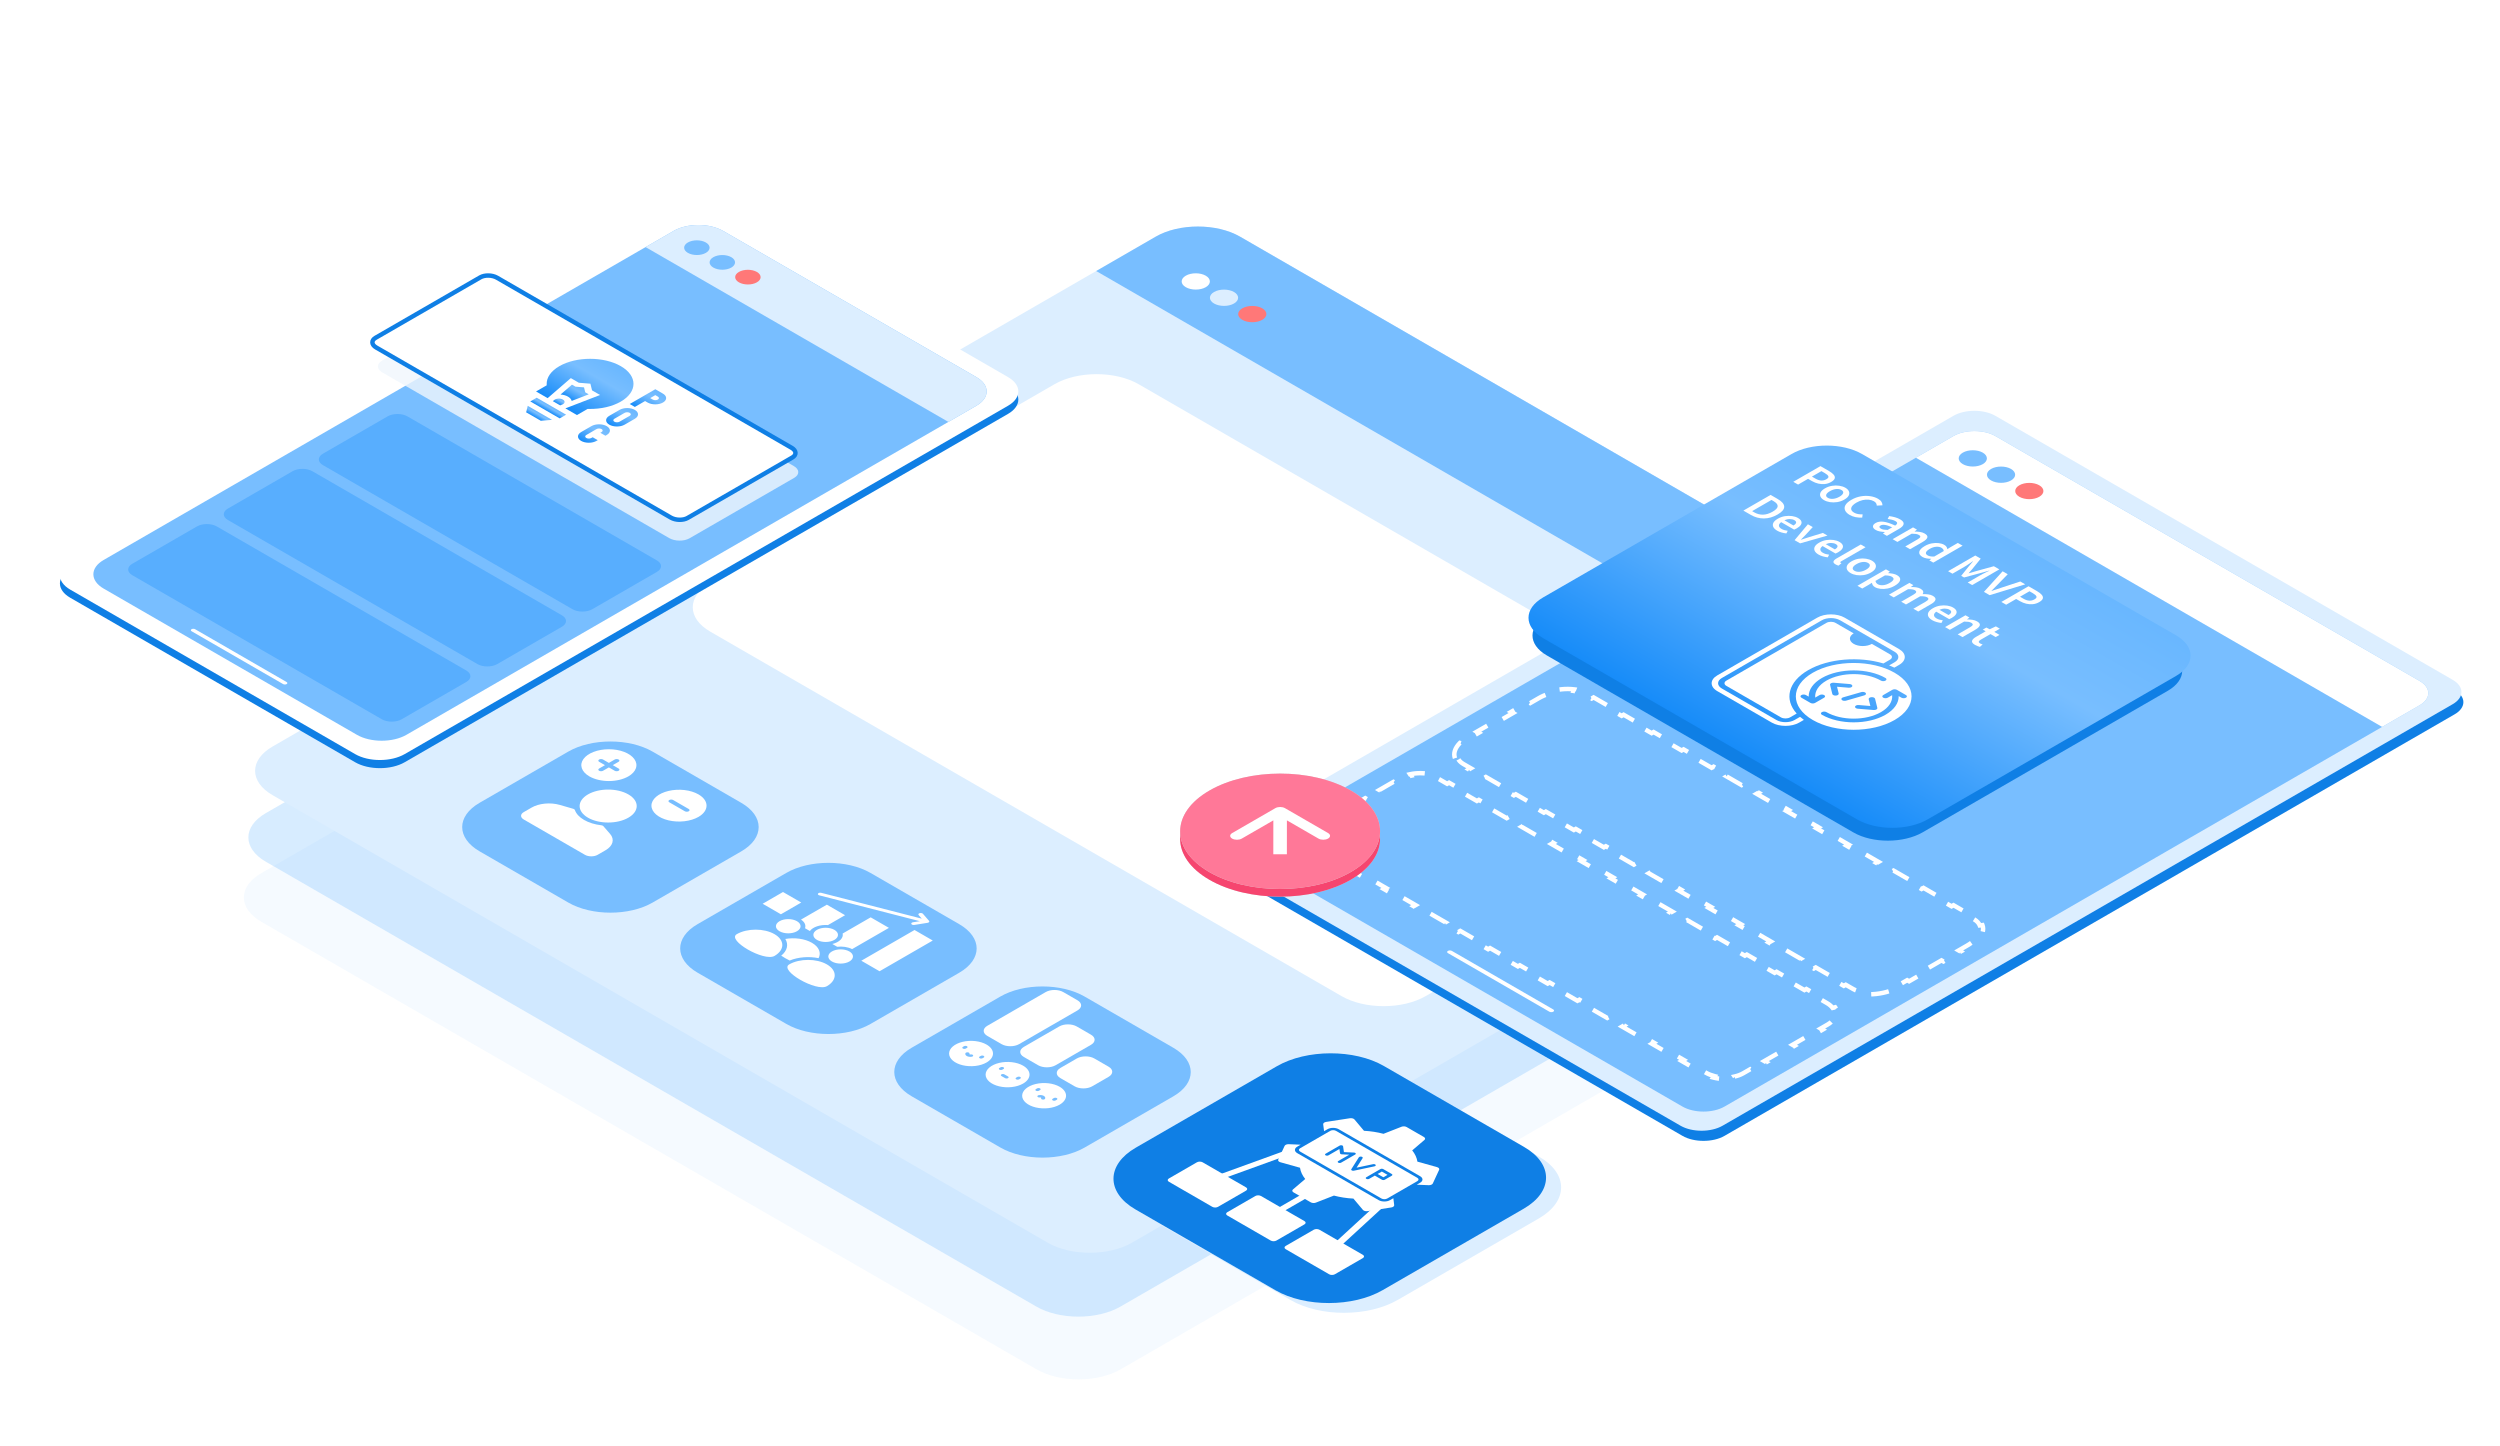 <?xml version="1.0" encoding="UTF-8"?> <svg xmlns="http://www.w3.org/2000/svg" width="560" height="324" viewBox="0 0 560 324" fill="none"><g clip-path="url(#clip0_13566_70063)"><path d="M251.026 306.729C245.821 309.734 237.381 309.734 232.174 306.728L58.528 206.473C53.322 203.467 53.32 198.594 58.525 195.589L253.339 83.113C258.544 80.108 266.984 80.109 272.191 83.115L445.837 183.37C451.043 186.376 451.044 191.248 445.84 194.254L251.026 306.729Z" fill="#DCEEFF" fill-opacity="0.3"></path><path d="M250.987 292.674C245.782 295.679 237.342 295.678 232.135 292.672L59.542 193.025C54.335 190.019 54.334 185.146 59.539 182.141L256.884 68.204C262.089 65.199 270.529 65.2 275.736 68.206L448.329 167.853C453.536 170.859 453.537 175.731 448.332 178.737L250.987 292.674Z" fill="#78BEFF" fill-opacity="0.3"></path><path d="M253.545 278.367C248.34 281.372 239.9 281.372 234.694 278.366L61.048 178.111C55.841 175.105 55.84 170.232 61.045 167.227L258.897 52.997C264.101 49.992 272.541 49.993 277.748 52.999L451.394 153.254C456.6 156.26 456.602 161.133 451.397 164.138L253.545 278.367Z" fill="#DCEEFF"></path><g filter="url(#filter0_b_13566_70063)"><path d="M258.904 52.998C264.109 49.993 272.549 49.994 277.755 53L451.361 153.231C456.568 156.237 456.569 161.11 451.364 164.115L438.004 171.829L245.544 60.712L258.904 52.998Z" fill="#78BEFF"></path></g><g filter="url(#filter1_b_13566_70063)"><path d="M236.209 86.065C241.413 83.06 249.854 83.061 255.06 86.067L396.476 167.713C401.682 170.719 401.684 175.592 396.479 178.597L319.351 223.127C314.146 226.132 305.706 226.131 300.5 223.125L159.084 141.478C153.878 138.472 153.876 133.6 159.081 130.595L236.209 86.065Z" fill="white"></path></g><g filter="url(#filter2_b_13566_70063)"><path d="M437.987 95.419C440.59 93.917 444.81 93.917 447.413 95.42L549.846 154.56C552.45 156.063 552.45 158.5 549.848 160.002L386.294 254.43C383.692 255.933 379.472 255.932 376.868 254.429L274.435 195.289C271.832 193.786 271.831 191.35 274.433 189.847L437.987 95.419Z" fill="#0F7FE5"></path></g><g filter="url(#filter3_b_13566_70063)"><path d="M437.554 93.148C440.156 91.645 444.376 91.646 446.979 93.149L549.413 152.289C552.016 153.792 552.017 156.228 549.414 157.731L385.861 252.158C383.258 253.661 379.038 253.661 376.435 252.158L274.001 193.018C271.398 191.515 271.397 189.078 274 187.576L437.554 93.148Z" fill="#DCEEFF"></path></g><g filter="url(#filter4_b_13566_70063)"><path d="M437.554 97.686C440.156 96.184 444.376 96.184 446.979 97.687L541.984 152.538C544.588 154.041 544.588 156.478 541.986 157.98L386.295 247.869C383.692 249.371 379.472 249.371 376.869 247.868L281.864 193.017C279.261 191.514 279.26 189.077 281.862 187.575L437.554 97.686Z" fill="#78BEFF"></path></g><g filter="url(#filter5_b_13566_70063)"><path d="M437.554 97.686C440.156 96.184 444.376 96.184 446.979 97.687L541.984 152.538C544.588 154.041 544.588 156.478 541.986 157.98L533.594 162.826L429.161 102.532L437.554 97.686Z" fill="white"></path></g><g filter="url(#filter6_b_13566_70063)"><path d="M423.581 110.803C426.183 109.301 430.403 109.301 433.007 110.804L519.71 160.862C522.313 162.365 522.314 164.802 519.711 166.304L505.111 174.734C502.508 176.236 498.288 176.236 495.685 174.733L408.982 124.675C406.379 123.172 406.378 120.735 408.98 119.233L423.581 110.803Z" fill="#78BEFF"></path></g><g filter="url(#filter7_b_13566_70063)"><path d="M363.304 145.606C365.906 144.104 370.126 144.104 372.729 145.607L459.432 195.665C462.036 197.168 462.036 199.605 459.434 201.107L444.833 209.537C442.231 211.039 438.011 211.039 435.408 209.536L348.705 159.478C346.101 157.975 346.101 155.538 348.703 154.036L363.304 145.606Z" fill="#78BEFF"></path></g><g filter="url(#filter8_b_13566_70063)"><path d="M397.37 125.935C399.972 124.433 404.192 124.433 406.796 125.936L493.499 175.994C496.102 177.497 496.103 179.933 493.5 181.436L471.037 194.405C468.435 195.908 464.215 195.907 461.611 194.404L374.908 144.346C372.305 142.843 372.304 140.407 374.907 138.904L397.37 125.935Z" fill="#78BEFF"></path></g><path d="M444.141 103.969C442.908 104.681 440.908 104.681 439.674 103.969C438.44 103.257 438.44 102.102 439.673 101.39C440.906 100.678 442.906 100.678 444.14 101.39C445.374 102.103 445.374 103.257 444.141 103.969Z" fill="#78BEFF"></path><path d="M450.469 107.623C449.236 108.335 447.236 108.335 446.002 107.622C444.768 106.91 444.768 105.755 446.001 105.043C447.235 104.331 449.235 104.332 450.468 105.044C451.702 105.756 451.702 106.911 450.469 107.623Z" fill="#78BEFF"></path><path d="M456.801 111.28C455.568 111.992 453.568 111.992 452.334 111.28C451.1 110.568 451.1 109.413 452.333 108.701C453.567 107.989 455.567 107.989 456.8 108.701C458.034 109.414 458.034 110.568 456.801 111.28Z" fill="#FF7878"></path><path d="M325.916 169.835C325.512 168.786 325.901 167.555 327.019 166.419L327.552 166.593C328.01 166.127 328.6 165.676 329.317 165.262L331.239 164.152L330.806 163.902L334.65 161.683L335.083 161.933L338.928 159.713L338.495 159.463L342.339 157.244L342.772 157.494L344.694 156.384C345.411 155.97 346.193 155.63 347 155.365L346.697 155.058C348.666 154.412 350.798 154.187 352.614 154.42L352.481 154.765C353.396 154.883 354.207 155.127 354.854 155.501L356.534 156.471L356.967 156.221L360.326 158.16L359.893 158.41L363.252 160.349L363.685 160.099L367.044 162.039L366.611 162.289L369.97 164.228L370.403 163.978L373.763 165.918L373.33 166.168L376.689 168.107L377.122 167.857L380.481 169.796L380.048 170.046L383.407 171.986L383.84 171.736L387.199 173.675L386.766 173.925L390.125 175.865L390.558 175.615L393.917 177.554L393.484 177.804L396.844 179.743L397.277 179.493L400.636 181.433L400.203 181.683L403.562 183.622L403.995 183.372L407.354 185.312L406.921 185.562L410.28 187.501L410.713 187.251L414.072 189.191L413.639 189.441L416.999 191.38L417.432 191.13L420.791 193.069L420.358 193.319L423.717 195.259L424.15 195.009L427.509 196.948L427.076 197.198L430.435 199.138L430.868 198.888L434.227 200.827L433.794 201.077L437.153 203.016L437.586 202.766L440.946 204.706L440.513 204.956L442.192 205.925C442.839 206.299 443.262 206.767 443.466 207.295L444.064 207.219C444.468 208.268 444.078 209.498 442.96 210.635L442.428 210.46C441.969 210.926 441.38 211.377 440.663 211.791L438.741 212.901L439.174 213.151L435.329 215.371L434.896 215.121L431.052 217.34L431.485 217.59L427.64 219.81L427.207 219.56L425.285 220.67C424.568 221.083 423.787 221.424 422.98 221.688L423.282 221.996C421.313 222.641 419.182 222.866 417.365 222.633L417.498 222.288C416.584 222.17 415.772 221.926 415.125 221.553L413.446 220.583L413.013 220.833L409.654 218.893L410.087 218.643L406.727 216.704L406.294 216.954L402.935 215.015L403.368 214.765L400.009 212.825L399.576 213.075L396.217 211.136L396.65 210.886L393.291 208.946L392.858 209.196L389.499 207.257L389.932 207.007L386.572 205.068L386.139 205.318L382.78 203.378L383.213 203.128L379.854 201.189L379.421 201.439L376.062 199.499L376.495 199.249L373.136 197.31L372.703 197.56L369.344 195.621L369.777 195.371L366.418 193.431L365.985 193.681L362.625 191.742L363.058 191.492L359.699 189.552L359.266 189.802L355.907 187.863L356.34 187.613L352.981 185.674L352.548 185.924L349.189 183.984L349.622 183.734L346.263 181.795L345.83 182.045L342.47 180.105L342.903 179.855L339.544 177.916L339.111 178.166L335.752 176.227L336.185 175.977L332.826 174.037L332.393 174.287L329.034 172.348L329.467 172.098L327.787 171.128C327.141 170.755 326.717 170.286 326.514 169.758L325.916 169.835Z" stroke="white" stroke-dasharray="4 4"></path><path d="M293.55 189.274C292.841 188.348 292.785 187.308 293.392 186.396L293.963 186.522C294.233 186.117 294.647 185.74 295.208 185.416L296.787 184.505L296.354 184.255L299.51 182.432L299.943 182.682L303.099 180.86L302.666 180.61L305.823 178.788L306.256 179.038L309.412 177.215L308.979 176.965L312.135 175.143L312.568 175.393L314.147 174.482C314.708 174.158 315.361 173.919 316.063 173.763L315.843 173.433C317.424 173.083 319.225 173.115 320.828 173.525L320.58 173.848C321.269 174.024 321.92 174.277 322.492 174.607L324.159 175.569L324.592 175.319L327.927 177.245L327.494 177.495L330.828 179.42L331.261 179.17L334.596 181.095L334.163 181.345L337.498 183.271L337.931 183.021L341.266 184.946L340.833 185.196L344.167 187.121L344.6 186.871L347.935 188.797L347.502 189.047L350.837 190.972L351.27 190.722L354.605 192.647L354.172 192.897L357.506 194.823L357.939 194.573L361.274 196.498L360.841 196.748L364.176 198.673L364.609 198.423L367.943 200.348L367.51 200.598L370.845 202.524L371.278 202.274L374.613 204.199L374.18 204.449L377.515 206.374L377.948 206.124L381.282 208.05L380.849 208.3L384.184 210.225L384.617 209.975L387.952 211.9L387.519 212.15L390.854 214.076L391.287 213.826L394.621 215.751L394.188 216.001L397.523 217.926L397.956 217.676L401.291 219.602L400.858 219.852L404.192 221.777L404.626 221.527L407.96 223.452L407.527 223.702L409.195 224.665C409.766 224.995 410.204 225.37 410.509 225.768L411.069 225.625C411.778 226.551 411.835 227.59 411.227 228.503L410.656 228.376C410.386 228.782 409.972 229.159 409.411 229.483L407.833 230.394L408.266 230.644L405.109 232.466L404.676 232.216L401.52 234.039L401.953 234.289L398.797 236.111L398.364 235.861L395.207 237.683L395.64 237.933L392.484 239.756L392.051 239.506L390.473 240.417C389.912 240.741 389.258 240.98 388.556 241.136L388.776 241.466C387.195 241.816 385.394 241.784 383.791 241.374L384.039 241.051C383.35 240.875 382.699 240.622 382.128 240.292L380.46 239.329L380.027 239.579L376.693 237.654L377.126 237.404L373.791 235.479L373.358 235.729L370.023 233.803L370.456 233.553L367.121 231.628L366.688 231.878L363.354 229.953L363.787 229.703L360.452 227.777L360.019 228.027L356.684 226.102L357.117 225.852L353.782 223.927L353.349 224.177L350.015 222.251L350.448 222.001L347.113 220.076L346.68 220.326L343.345 218.401L343.778 218.151L340.443 216.226L340.01 216.476L336.676 214.55L337.109 214.3L333.774 212.375L333.341 212.625L330.006 210.7L330.439 210.45L327.105 208.524L326.672 208.774L323.337 206.849L323.77 206.599L320.435 204.674L320.002 204.924L316.667 202.998L317.1 202.748L313.766 200.823L313.333 201.073L309.998 199.148L310.431 198.898L307.096 196.972L306.663 197.222L303.328 195.297L303.761 195.047L300.427 193.122L299.994 193.372L296.659 191.447L297.092 191.197L295.425 190.234C294.853 189.904 294.415 189.528 294.11 189.131L293.55 189.274Z" stroke="white" stroke-dasharray="4 4"></path><path d="M324.337 212.998C324.578 212.859 324.969 212.859 325.21 212.998L347.932 226.117C348.173 226.256 348.173 226.482 347.932 226.621C347.691 226.761 347.3 226.76 347.058 226.621L324.337 213.503C324.095 213.363 324.095 213.138 324.337 212.998Z" fill="white"></path><g filter="url(#filter9_d_13566_70063)"><path d="M127.306 164.348C132.511 161.343 140.951 161.344 146.158 164.35L166.036 175.827C171.242 178.833 171.244 183.706 166.039 186.711L146.167 198.183C140.962 201.188 132.522 201.188 127.316 198.182L107.438 186.705C102.231 183.699 102.23 178.826 107.435 175.821L127.306 164.348Z" fill="#78BEFF"></path></g><g filter="url(#filter10_d_13566_70063)"><path d="M176.134 191.532C181.339 188.526 189.779 188.527 194.986 191.533L214.864 203.01C220.07 206.016 220.072 210.889 214.867 213.894L194.995 225.366C189.791 228.371 181.351 228.371 176.144 225.365L156.266 213.888C151.06 210.882 151.058 206.009 156.263 203.004L176.134 191.532Z" fill="#78BEFF"></path></g><g filter="url(#filter11_b_13566_70063)"><path d="M150.882 49.446C153.946 47.677 158.914 47.677 161.979 49.447L225.808 86.298C228.873 88.068 228.874 90.936 225.81 92.705L90.647 170.742C87.583 172.511 82.614 172.51 79.549 170.741L15.72 133.889C12.656 132.12 12.655 129.251 15.719 127.482L150.882 49.446Z" fill="#0F7FE5"></path></g><g filter="url(#filter12_b_13566_70063)"><path d="M150.882 47.622C153.946 45.853 158.914 45.854 161.979 47.623L225.808 84.475C228.873 86.245 228.874 89.113 225.81 90.882L90.647 168.919C87.583 170.688 82.614 170.687 79.549 168.918L15.72 132.066C12.656 130.296 12.655 127.428 15.719 125.659L150.882 47.622Z" fill="white"></path></g><g filter="url(#filter13_b_13566_70063)"><path d="M150.886 51.724C153.95 49.955 158.918 49.955 161.983 51.725L218.714 84.478C221.778 86.248 221.779 89.116 218.715 90.885L91.042 164.597C87.978 166.366 83.01 166.366 79.945 164.596L23.215 131.843C20.15 130.073 20.149 127.205 23.213 125.436L150.886 51.724Z" fill="#78BEFF"></path></g><g filter="url(#filter14_b_13566_70063)"><path d="M150.886 51.724C153.95 49.955 158.918 49.955 161.983 51.725L218.714 84.478C221.778 86.248 221.779 89.116 218.715 90.885L212.436 94.51L144.607 55.349L150.886 51.724Z" fill="#DCEEFF"></path></g><g filter="url(#filter15_b_13566_70063)"><path d="M141.601 61.639C142.827 60.931 144.814 60.931 146.04 61.639L201.937 93.912C203.163 94.619 203.163 95.767 201.938 96.474L184.693 106.43C183.468 107.138 181.481 107.138 180.255 106.43L124.358 74.158C123.132 73.45 123.131 72.303 124.357 71.595L141.601 61.639Z" fill="#78BEFF"></path></g><g filter="url(#filter16_b_13566_70063)"><path d="M87.199 93.048C88.424 92.341 90.412 92.341 91.638 93.049L147.535 125.321C148.761 126.029 148.761 127.176 147.536 127.884L130.291 137.84C129.066 138.547 127.078 138.547 125.852 137.839L69.955 105.567C68.729 104.859 68.729 103.712 69.954 103.004L87.199 93.048Z" fill="#78BEFF"></path></g><g filter="url(#filter17_b_13566_70063)"><path d="M117.949 75.295C119.174 74.588 121.162 74.588 122.388 75.296L178.285 107.568C179.511 108.276 179.511 109.423 178.286 110.13L153.945 124.184C152.719 124.891 150.732 124.891 149.506 124.183L93.609 91.911C92.383 91.203 92.383 90.056 93.608 89.348L117.949 75.295Z" fill="#78BEFF"></path></g><path d="M158.114 56.643C157.001 57.286 155.196 57.286 154.083 56.643C152.969 56 152.969 54.958 154.082 54.315C155.195 53.672 157 53.673 158.114 54.316C159.227 54.958 159.228 56.001 158.114 56.643Z" fill="#78BEFF"></path><path d="M163.818 59.939C162.704 60.581 160.899 60.581 159.786 59.938C158.673 59.295 158.672 58.253 159.785 57.611C160.898 56.968 162.703 56.968 163.817 57.611C164.93 58.254 164.931 59.296 163.818 59.939Z" fill="#78BEFF"></path><path d="M169.544 63.242C168.431 63.885 166.626 63.885 165.513 63.242C164.399 62.599 164.399 61.557 165.512 60.914C166.625 60.272 168.43 60.272 169.543 60.915C170.657 61.557 170.657 62.6 169.544 63.242Z" fill="#FF7878"></path><path d="M109.011 67.252C110.246 66.539 112.284 66.561 113.564 67.3L177.83 104.404C179.11 105.143 179.147 106.319 177.913 107.032L154.449 120.579C153.215 121.291 151.177 121.27 149.897 120.531L85.631 83.427C84.351 82.688 84.314 81.511 85.548 80.798L109.011 67.252Z" fill="#F0F6FC" fill-opacity="0.8"></path><path d="M107.585 62.126C108.555 61.566 110.232 61.574 111.334 62.21L177.337 100.317C178.439 100.953 178.452 101.922 177.483 102.481L154.019 116.028C153.049 116.588 151.372 116.58 150.27 115.944L84.267 77.837C83.165 77.201 83.152 76.233 84.121 75.673L107.585 62.126Z" fill="white" stroke="#0F7FE5"></path><path d="M86.82 93.265C88.046 92.558 90.033 92.558 91.259 93.266L147.156 125.538C148.382 126.246 148.382 127.393 147.157 128.101L132.672 136.463C131.446 137.171 129.459 137.171 128.233 136.463L72.336 104.191C71.11 103.483 71.11 102.336 72.335 101.628L86.82 93.265Z" fill="#58AEFE"></path><path d="M65.531 105.556C66.757 104.848 68.744 104.849 69.97 105.556L125.867 137.829C127.093 138.536 127.093 139.684 125.868 140.391L111.383 148.754C110.157 149.462 108.17 149.462 106.944 148.754L51.047 116.482C49.821 115.774 49.821 114.626 51.046 113.919L65.531 105.556Z" fill="#58AEFE"></path><path d="M44.117 117.92C45.342 117.213 47.33 117.213 48.556 117.921L104.453 150.193C105.679 150.901 105.679 152.048 104.454 152.755L89.969 161.118C88.743 161.826 86.756 161.826 85.53 161.118L29.633 128.846C28.407 128.138 28.407 126.99 29.632 126.283L44.117 117.92Z" fill="#58AEFE"></path><path d="M42.91 140.939C43.128 140.814 43.481 140.814 43.699 140.939L64.206 152.779C64.423 152.905 64.424 153.108 64.206 153.234C63.988 153.36 63.635 153.36 63.417 153.234L42.911 141.395C42.693 141.269 42.693 141.065 42.91 140.939Z" fill="white"></path><path d="M270.086 64.334C268.853 65.046 266.853 65.045 265.619 64.333C264.385 63.621 264.385 62.466 265.618 61.754C266.852 61.042 268.852 61.042 270.085 61.755C271.319 62.467 271.32 63.621 270.086 64.334Z" fill="white"></path><path d="M276.414 67.987C275.181 68.699 273.181 68.699 271.947 67.987C270.713 67.274 270.713 66.12 271.947 65.407C273.18 64.695 275.18 64.696 276.414 65.408C277.647 66.12 277.648 67.275 276.414 67.987Z" fill="#DCEEFF"></path><path d="M282.746 71.644C281.513 72.357 279.513 72.356 278.279 71.644C277.046 70.932 277.045 69.777 278.279 69.065C279.512 68.353 281.512 68.353 282.746 69.065C283.979 69.778 283.98 70.932 282.746 71.644Z" fill="#FF7878"></path><g filter="url(#filter18_d_13566_70063)"><path d="M224.091 219.218C229.296 216.213 237.736 216.214 242.943 219.22L262.821 230.697C268.027 233.703 268.029 238.576 262.824 241.581L242.952 253.053C237.748 256.058 229.308 256.058 224.101 253.052L204.223 241.575C199.017 238.569 199.015 233.696 204.22 230.691L224.091 219.218Z" fill="#78BEFF"></path></g><path d="M302.569 197.063C293.821 202.113 279.645 202.118 270.906 197.072C262.167 192.027 262.174 183.842 270.922 178.792C279.67 173.741 293.846 173.737 302.585 178.782C311.324 183.828 311.317 192.012 302.569 197.063Z" fill="#D9D9D9"></path><path d="M302.569 197.063C293.821 202.113 279.645 202.118 270.906 197.072C262.167 192.027 262.174 183.842 270.922 178.792C279.67 173.741 293.846 173.737 302.585 178.782C311.324 183.828 311.317 192.012 302.569 197.063Z" fill="#F6456F"></path><path d="M302.569 195.348C293.821 200.399 279.645 200.403 270.906 195.357C262.167 190.312 262.174 182.127 270.922 177.077C279.67 172.026 293.846 172.022 302.585 177.067C311.324 182.113 311.317 190.297 302.569 195.348Z" fill="#D9D9D9"></path><path d="M302.569 195.348C293.821 200.399 279.645 200.403 270.906 195.357C262.167 190.312 262.174 182.127 270.922 177.077C279.67 172.026 293.846 172.022 302.585 177.067C311.324 182.113 311.317 190.297 302.569 195.348Z" fill="#FF7898"></path><path fill-rule="evenodd" clip-rule="evenodd" d="M276.004 186.609L285.676 181.024C286.27 180.681 287.232 180.681 287.825 181.023L297.487 186.602C298.08 186.945 298.08 187.5 297.486 187.843C296.893 188.185 295.931 188.186 295.338 187.843L288.267 183.761L288.261 191.355L285.222 191.356L285.229 183.762L278.151 187.848C277.558 188.191 276.596 188.191 276.003 187.849C275.41 187.507 275.41 186.951 276.004 186.609Z" fill="white"></path><g filter="url(#filter19_b_13566_70063)"><path d="M289.4 241.018C296.039 237.185 306.77 237.165 313.366 240.974L344.765 259.101C351.362 262.91 351.327 269.105 344.687 272.939L313.085 291.184C306.446 295.017 295.716 295.037 289.119 291.229L257.72 273.101C251.124 269.292 251.158 263.097 257.798 259.264L289.4 241.018Z" fill="#DCEEFF"></path></g><g filter="url(#filter20_b_13566_70063)"><path d="M286.025 238.83C292.664 234.996 303.395 234.976 309.991 238.785L341.39 256.913C347.987 260.722 347.952 266.917 341.312 270.75L309.71 288.995C303.071 292.829 292.341 292.849 285.744 289.04L254.345 270.912C247.749 267.104 247.783 260.908 254.423 257.075L286.025 238.83Z" fill="#0F7FE5"></path></g><g filter="url(#filter21_b_13566_70063)"><path d="M401.42 106.151C405.716 103.671 412.656 103.656 416.919 106.117L485.64 145.793C489.903 148.255 489.877 152.261 485.581 154.741L430.679 186.439C426.383 188.92 419.443 188.935 415.18 186.473L346.459 146.798C342.196 144.336 342.222 140.329 346.518 137.849L401.42 106.151Z" fill="#0F7FE5"></path></g><g filter="url(#filter22_b_13566_70063)"><path d="M401.312 101.694C405.668 99.179 412.736 99.183 417.099 101.702L487.417 142.3C491.78 144.819 491.786 148.899 487.43 151.414L431.765 183.552C427.41 186.067 420.342 186.064 415.979 183.545L345.66 142.947C341.297 140.428 341.292 136.347 345.647 133.832L401.312 101.694Z" fill="url(#paint0_linear_13566_70063)"></path></g><path d="M401.692 107.924L407.781 104.409L409.7 105.516C410.153 105.778 410.497 106.045 410.733 106.317C410.969 106.589 411.053 106.863 410.984 107.139C410.916 107.415 410.646 107.689 410.174 107.962C409.727 108.22 409.256 108.374 408.759 108.424C408.263 108.474 407.769 108.44 407.279 108.322C406.788 108.204 406.323 108.017 405.882 107.763L405.007 107.258L402.772 108.548L401.692 107.924ZM405.873 106.758L406.664 107.215C407.558 107.731 408.374 107.775 409.113 107.349C409.498 107.127 409.644 106.906 409.551 106.688C409.47 106.469 409.203 106.229 408.75 105.967L407.996 105.532L405.873 106.758Z" fill="white"></path><path d="M408.569 112.024C408.19 111.805 407.93 111.547 407.787 111.249C407.65 110.948 407.656 110.637 407.805 110.314C407.961 109.988 408.29 109.68 408.792 109.389C409.301 109.096 409.835 108.906 410.394 108.82C410.959 108.73 411.499 108.726 412.014 108.809C412.535 108.888 412.985 109.036 413.364 109.255C413.749 109.477 414.01 109.739 414.146 110.04C414.289 110.337 414.283 110.649 414.128 110.975C413.979 111.298 413.65 111.606 413.141 111.9C412.638 112.19 412.104 112.38 411.539 112.47C410.98 112.556 410.44 112.559 409.919 112.481C409.404 112.398 408.954 112.246 408.569 112.024ZM409.444 111.518C409.779 111.712 410.183 111.783 410.655 111.733C411.126 111.683 411.589 111.527 412.042 111.266C412.501 111 412.774 110.732 412.861 110.459C412.948 110.187 412.824 109.954 412.489 109.76C412.154 109.567 411.75 109.495 411.278 109.545C410.813 109.599 410.35 109.759 409.891 110.024C409.438 110.285 409.165 110.551 409.072 110.819C408.985 111.092 409.109 111.325 409.444 111.518Z" fill="white"></path><path d="M414.331 115.35C413.822 115.056 413.48 114.719 413.307 114.34C413.133 113.96 413.155 113.564 413.372 113.152C413.601 112.739 414.051 112.34 414.722 111.953C415.386 111.569 416.078 111.313 416.798 111.184C417.531 111.055 418.232 111.041 418.902 111.141C419.579 111.238 420.172 111.433 420.681 111.727C421.066 111.949 421.33 112.191 421.472 112.453C421.615 112.714 421.68 112.96 421.668 113.189L420.392 113.259C420.398 113.076 420.352 112.902 420.253 112.738C420.166 112.573 420.004 112.422 419.768 112.286C419.439 112.096 419.055 111.978 418.614 111.931C418.186 111.885 417.732 111.913 417.254 112.017C416.783 112.125 416.317 112.311 415.858 112.576C415.163 112.978 414.768 113.381 414.675 113.786C414.588 114.187 414.799 114.535 415.308 114.829C415.582 114.986 415.88 115.094 416.202 115.151C416.531 115.205 416.876 115.228 417.236 115.221L417.133 115.947C416.6 115.968 416.094 115.931 415.616 115.834C415.15 115.737 414.722 115.576 414.331 115.35Z" fill="white"></path><path d="M420.144 118.707C419.747 118.477 419.545 118.217 419.539 117.927C419.539 117.64 419.738 117.382 420.135 117.153C420.625 116.87 421.218 116.775 421.913 116.868C422.615 116.958 423.484 117.244 424.52 117.728C424.756 117.585 424.899 117.427 424.949 117.255C425.011 117.083 424.887 116.908 424.576 116.728C424.353 116.599 424.089 116.497 423.785 116.422C423.487 116.35 423.173 116.291 422.844 116.245L423.17 115.605C423.586 115.659 424.011 115.743 424.446 115.857C424.887 115.976 425.287 116.139 425.647 116.347C426.218 116.676 426.473 117.02 426.411 117.379C426.361 117.737 426.016 118.101 425.377 118.47L422.668 120.034L421.783 119.524L422.211 119.19L422.174 119.169C421.795 119.151 421.429 119.108 421.075 119.04C420.728 118.975 420.417 118.864 420.144 118.707ZM421.327 118.422C421.513 118.529 421.724 118.601 421.96 118.637C422.208 118.673 422.497 118.696 422.826 118.707L423.85 118.115C423.149 117.803 422.596 117.624 422.193 117.578C421.795 117.528 421.482 117.569 421.252 117.701C421.047 117.82 420.961 117.941 420.992 118.067C421.023 118.192 421.134 118.311 421.327 118.422Z" fill="white"></path><path d="M423.949 120.774L428.521 118.135L429.405 118.645L428.865 119.043L428.902 119.065C429.306 119.068 429.7 119.099 430.085 119.156C430.47 119.214 430.817 119.332 431.128 119.511C431.618 119.794 431.817 120.092 431.724 120.403C431.631 120.715 431.295 121.038 430.718 121.371L427.85 123.027L426.78 122.408L429.508 120.833C429.886 120.615 430.097 120.428 430.141 120.274C430.184 120.12 430.079 119.97 429.824 119.823C429.626 119.708 429.399 119.635 429.145 119.602C428.902 119.57 428.592 119.552 428.213 119.549L425.02 121.392L423.949 120.774Z" fill="white"></path><path d="M430.649 124.771C430.078 124.442 429.833 124.056 429.913 123.616C429.994 123.175 430.41 122.738 431.161 122.304C431.658 122.017 432.176 121.822 432.716 121.718C433.262 121.618 433.78 121.598 434.271 121.659C434.761 121.72 435.171 121.845 435.5 122.035C435.761 122.186 435.934 122.34 436.021 122.498C436.121 122.655 436.18 122.829 436.198 123.019L436.897 122.573L438.554 121.616L439.625 122.234L433.051 126.029L432.167 125.519L432.586 125.191L432.548 125.169C432.213 125.169 431.875 125.139 431.533 125.078C431.192 125.017 430.897 124.915 430.649 124.771ZM431.794 124.411C432.136 124.608 432.626 124.694 433.265 124.669L435.397 123.438C435.385 123.266 435.329 123.119 435.23 122.997C435.131 122.876 435.003 122.77 434.848 122.68C434.556 122.512 434.172 122.444 433.694 122.476C433.228 122.508 432.756 122.662 432.278 122.938C431.788 123.221 431.502 123.49 431.422 123.745C431.341 123.999 431.465 124.221 431.794 124.411Z" fill="white"></path><path d="M436.372 127.947L442.461 124.431L443.681 125.135L441.782 127.479C441.657 127.629 441.524 127.782 441.381 127.936C441.251 128.09 441.117 128.242 440.981 128.393L441.018 128.414C441.285 128.339 441.549 128.262 441.809 128.183C442.076 128.101 442.337 128.022 442.592 127.947L446.623 126.834L447.852 127.543L441.763 131.059L440.767 130.484L443.551 128.877C443.743 128.766 443.957 128.649 444.193 128.527C444.441 128.405 444.69 128.283 444.938 128.162C445.192 128.043 445.422 127.936 445.627 127.839L445.59 127.818L443.681 128.35L439.947 129.355L439.305 128.984L441.037 126.823L441.968 125.726L441.931 125.705C441.763 125.823 441.574 125.954 441.363 126.097C441.158 126.244 440.947 126.388 440.729 126.527C440.525 126.667 440.326 126.793 440.134 126.904L437.35 128.511L436.372 127.947Z" fill="white"></path><path d="M444.399 132.581L448.589 127.969L449.734 128.63L447.528 130.893C447.285 131.148 447.046 131.389 446.811 131.619C446.575 131.848 446.333 132.092 446.084 132.35L446.122 132.371C446.575 132.232 446.997 132.092 447.388 131.952C447.785 131.816 448.201 131.676 448.636 131.533L452.546 130.253L453.654 130.893L445.675 133.318L444.399 132.581Z" fill="white"></path><path d="M448.302 134.834L454.391 131.319L456.309 132.426C456.762 132.688 457.107 132.955 457.343 133.227C457.578 133.499 457.662 133.773 457.594 134.049C457.526 134.325 457.256 134.599 456.784 134.872C456.337 135.13 455.865 135.284 455.369 135.334C454.872 135.384 454.379 135.35 453.888 135.232C453.398 135.114 452.932 134.927 452.492 134.673L451.616 134.168L449.382 135.458L448.302 134.834ZM452.482 133.668L453.274 134.125C454.168 134.641 454.984 134.686 455.722 134.259C456.107 134.037 456.253 133.816 456.16 133.598C456.079 133.379 455.812 133.139 455.359 132.877L454.605 132.442L452.482 133.668Z" fill="white"></path><path d="M390.519 114.375L396.608 110.859L398.238 111.8C399.169 112.338 399.644 112.902 399.662 113.493C399.681 114.085 399.187 114.671 398.182 115.251C397.17 115.835 396.146 116.129 395.109 116.133C394.079 116.133 393.11 115.871 392.204 115.348L390.519 114.375ZM392.474 114.493L392.949 114.767C393.564 115.122 394.215 115.294 394.904 115.284C395.6 115.269 396.323 115.045 397.074 114.612C397.819 114.182 398.194 113.771 398.2 113.381C398.207 112.99 397.902 112.617 397.288 112.262L396.813 111.988L392.474 114.493Z" fill="white"></path><path d="M398.089 118.875C397.667 118.631 397.378 118.357 397.223 118.052C397.074 117.744 397.077 117.43 397.232 117.111C397.393 116.789 397.726 116.482 398.228 116.192C398.725 115.905 399.253 115.715 399.811 115.622C400.376 115.533 400.916 115.525 401.431 115.601C401.947 115.676 402.381 115.816 402.735 116.02C403.151 116.26 403.405 116.515 403.498 116.783C403.598 117.049 403.554 117.317 403.368 117.59C403.188 117.859 402.884 118.117 402.456 118.364C402.232 118.493 402.043 118.584 401.888 118.638L398.983 116.961C398.629 117.222 398.461 117.488 398.48 117.756C398.498 118.025 398.691 118.265 399.057 118.477C399.256 118.591 399.467 118.681 399.69 118.746C399.926 118.81 400.181 118.86 400.454 118.896L400.146 119.493C399.786 119.45 399.426 119.378 399.066 119.278C398.706 119.177 398.38 119.043 398.089 118.875ZM399.7 116.536L401.729 117.708C402.083 117.504 402.282 117.299 402.325 117.095C402.375 116.887 402.245 116.694 401.934 116.515C401.667 116.36 401.329 116.28 400.919 116.273C400.522 116.266 400.115 116.353 399.7 116.536Z" fill="white"></path><path d="M401.988 120.997L404.968 117.438L406.057 118.067L404.409 119.857C404.248 120.022 404.083 120.189 403.916 120.357C403.754 120.529 403.587 120.701 403.413 120.873L403.45 120.895C403.754 120.798 404.052 120.701 404.344 120.605C404.642 120.511 404.934 120.418 405.219 120.325L408.32 119.374L409.353 119.97L403.227 121.712L401.988 120.997Z" fill="white"></path><path d="M407.363 124.229C406.941 123.986 406.653 123.711 406.497 123.407C406.348 123.099 406.352 122.785 406.507 122.466C406.668 122.143 407 121.837 407.503 121.547C408 121.26 408.527 121.07 409.086 120.977C409.651 120.887 410.191 120.88 410.706 120.955C411.221 121.031 411.656 121.17 412.01 121.375C412.425 121.615 412.68 121.869 412.773 122.138C412.872 122.403 412.829 122.672 412.643 122.944C412.463 123.213 412.158 123.471 411.73 123.719C411.507 123.848 411.317 123.939 411.162 123.993L408.257 122.315C407.903 122.577 407.736 122.842 407.754 123.111C407.773 123.38 407.965 123.62 408.332 123.831C408.53 123.946 408.741 124.036 408.965 124.1C409.201 124.165 409.455 124.215 409.728 124.251L409.421 124.847C409.061 124.804 408.701 124.733 408.341 124.632C407.981 124.532 407.655 124.398 407.363 124.229ZM408.974 121.891L411.004 123.063C411.358 122.858 411.556 122.654 411.6 122.45C411.649 122.242 411.519 122.048 411.209 121.869C410.942 121.715 410.604 121.635 410.194 121.627C409.797 121.62 409.39 121.708 408.974 121.891Z" fill="white"></path><path d="M411.17 126.427C410.791 126.208 410.636 125.986 410.704 125.76C410.779 125.538 411.015 125.312 411.412 125.083L416.812 121.965L417.883 122.583L412.427 125.734C412.297 125.809 412.228 125.877 412.222 125.938C412.222 125.995 412.25 126.04 412.306 126.072C412.331 126.087 412.352 126.099 412.371 126.11C412.402 126.121 412.443 126.137 412.492 126.158L411.831 126.701C411.744 126.68 411.642 126.646 411.524 126.599C411.412 126.556 411.294 126.499 411.17 126.427Z" fill="white"></path><path d="M414.526 128.365C414.148 128.146 413.887 127.888 413.744 127.591C413.608 127.29 413.614 126.978 413.763 126.655C413.918 126.329 414.247 126.021 414.75 125.731C415.259 125.437 415.793 125.247 416.351 125.161C416.916 125.071 417.456 125.068 417.972 125.15C418.493 125.229 418.943 125.378 419.322 125.596C419.706 125.819 419.967 126.08 420.104 126.381C420.247 126.679 420.24 126.99 420.085 127.317C419.936 127.639 419.607 127.947 419.098 128.241C418.595 128.532 418.062 128.721 417.497 128.811C416.938 128.897 416.398 128.901 415.877 128.822C415.361 128.739 414.911 128.587 414.526 128.365ZM415.402 127.86C415.737 128.053 416.14 128.125 416.612 128.075C417.084 128.024 417.546 127.869 417.999 127.607C418.459 127.342 418.732 127.073 418.819 126.801C418.906 126.528 418.782 126.295 418.446 126.102C418.111 125.908 417.708 125.836 417.236 125.887C416.77 125.94 416.308 126.1 415.849 126.365C415.395 126.627 415.122 126.892 415.029 127.161C414.942 127.433 415.067 127.666 415.402 127.86Z" fill="white"></path><path d="M416.07 131.213L422.449 127.531L423.333 128.041L422.923 128.364L422.961 128.385C423.314 128.403 423.668 128.446 424.022 128.514C424.382 128.586 424.686 128.694 424.935 128.837C425.506 129.167 425.735 129.543 425.624 129.966C425.518 130.392 425.111 130.81 424.404 131.218C423.882 131.519 423.342 131.724 422.784 131.831C422.231 131.935 421.71 131.957 421.219 131.896C420.735 131.838 420.323 131.711 419.981 131.514C419.782 131.399 419.627 131.26 419.516 131.095C419.41 130.926 419.342 130.744 419.311 130.546L418.575 131.003L417.141 131.831L416.07 131.213ZM420.642 130.874C420.946 131.05 421.334 131.12 421.806 131.084C422.278 131.048 422.771 130.882 423.287 130.584C423.746 130.319 424.025 130.068 424.125 129.832C424.224 129.595 424.1 129.376 423.752 129.176C423.429 128.989 422.923 128.894 422.234 128.891L420.102 130.122C420.133 130.297 420.195 130.448 420.288 130.573C420.388 130.695 420.506 130.796 420.642 130.874Z" fill="white"></path><path d="M423.132 133.205L427.704 130.565L428.589 131.076L428.039 131.479L428.077 131.5C428.474 131.493 428.856 131.513 429.222 131.56C429.594 131.61 429.923 131.717 430.209 131.882C430.544 132.076 430.736 132.273 430.786 132.473C430.848 132.674 430.805 132.878 430.656 133.086C431.109 133.075 431.531 133.093 431.922 133.14C432.319 133.19 432.661 133.298 432.946 133.463C433.43 133.742 433.629 134.04 433.542 134.355C433.455 134.67 433.123 134.995 432.546 135.328L429.678 136.984L428.598 136.36L431.326 134.785C431.705 134.566 431.913 134.378 431.95 134.221C431.993 134.066 431.897 133.921 431.661 133.785C431.376 133.62 430.867 133.545 430.134 133.559L426.941 135.403L425.87 134.785L428.598 133.21C428.977 132.991 429.185 132.803 429.222 132.645C429.265 132.491 429.166 132.344 428.924 132.205C428.638 132.04 428.129 131.965 427.397 131.979L424.203 133.823L423.132 133.205Z" fill="white"></path><path d="M432.823 138.928C432.401 138.685 432.112 138.411 431.957 138.106C431.808 137.798 431.811 137.484 431.966 137.165C432.128 136.843 432.46 136.536 432.963 136.246C433.459 135.959 433.987 135.769 434.546 135.676C435.11 135.587 435.651 135.579 436.166 135.655C436.681 135.73 437.115 135.87 437.469 136.074C437.885 136.314 438.14 136.568 438.233 136.837C438.332 137.102 438.289 137.371 438.102 137.644C437.922 137.912 437.618 138.17 437.19 138.418C436.966 138.547 436.777 138.638 436.622 138.692L433.717 137.015C433.363 137.276 433.196 137.541 433.214 137.81C433.233 138.079 433.425 138.319 433.791 138.531C433.99 138.645 434.201 138.735 434.425 138.799C434.66 138.864 434.915 138.914 435.188 138.95L434.881 139.547C434.521 139.504 434.161 139.432 433.801 139.332C433.441 139.231 433.115 139.097 432.823 138.928ZM434.434 136.59L436.464 137.762C436.817 137.558 437.016 137.353 437.06 137.149C437.109 136.941 436.979 136.748 436.669 136.568C436.402 136.414 436.063 136.334 435.654 136.327C435.256 136.319 434.85 136.407 434.434 136.59Z" fill="white"></path><path d="M435.699 140.46L440.27 137.82L441.155 138.331L440.615 138.729L440.652 138.75C441.056 138.754 441.45 138.784 441.835 138.842C442.219 138.899 442.567 139.017 442.877 139.196C443.368 139.479 443.566 139.777 443.473 140.089C443.38 140.4 443.045 140.723 442.468 141.056L439.6 142.712L438.529 142.094L441.257 140.519C441.636 140.3 441.847 140.114 441.89 139.96C441.934 139.806 441.828 139.655 441.574 139.508C441.375 139.393 441.149 139.32 440.894 139.288C440.652 139.255 440.342 139.238 439.963 139.234L436.769 141.078L435.699 140.46Z" fill="white"></path><path d="M442.408 144.462C441.88 144.158 441.657 143.853 441.737 143.548C441.831 143.244 442.122 142.95 442.613 142.667L444.791 141.409L444.14 141.033L444.94 140.57L445.695 140.952L447.073 140.307L447.967 140.823L446.719 141.543L447.883 142.215L447.035 142.704L445.872 142.032L443.693 143.29C443.159 143.599 443.106 143.876 443.534 144.124C443.615 144.17 443.708 144.213 443.814 144.253C443.926 144.288 444.025 144.317 444.112 144.339L443.507 144.903C443.339 144.856 443.159 144.795 442.967 144.72C442.774 144.652 442.588 144.566 442.408 144.462Z" fill="white"></path><g clip-path="url(#clip1_13566_70063)"><path d="M405.041 150.108C409.592 147.481 416.456 146.984 421.884 148.615L423.372 147.756C423.934 147.431 423.934 146.905 423.372 146.58L419.298 144.228C418.173 144.878 416.35 144.878 415.225 144.228C414.1 143.579 414.1 142.526 415.225 141.877L411.151 139.525C410.589 139.2 409.677 139.2 409.114 139.525L386.71 152.46C386.147 152.785 386.147 153.311 386.71 153.636L398.931 160.692C399.493 161.016 400.405 161.016 400.967 160.692L402.455 159.832C399.629 156.698 400.49 152.736 405.041 150.108Z" fill="white"></path><path d="M403.209 160.573L401.986 161.279C400.862 161.928 399.035 161.928 397.912 161.279L385.691 154.224C384.568 153.575 384.568 152.521 385.691 151.872L408.096 138.937C409.219 138.288 411.046 138.288 412.17 138.937L424.39 145.992C425.514 146.641 425.514 147.696 424.39 148.344L423.167 149.051C423.568 149.204 423.96 149.371 424.339 149.55L425.409 148.932C427.093 147.959 427.093 146.377 425.409 145.404L413.188 138.349C411.503 137.376 408.762 137.376 407.078 138.349L384.673 151.284C382.988 152.257 382.988 153.839 384.673 154.812L396.894 161.867C398.578 162.84 401.319 162.84 403.004 161.867L404.074 161.25C403.764 161.031 403.475 160.805 403.209 160.573Z" fill="white"></path><path d="M424.392 150.696C419.33 147.774 411.123 147.774 406.061 150.696C400.999 153.619 400.999 158.357 406.061 161.279C411.123 164.202 419.33 164.202 424.392 161.279C429.454 158.357 429.454 153.619 424.392 150.696ZM418.587 156.635C418.532 156.407 418.805 156.197 419.198 156.164C419.594 156.132 419.957 156.291 420.013 156.516L420.523 158.574C420.554 158.704 420.479 158.835 420.319 158.927C420.159 159.02 419.932 159.063 419.707 159.045L416.143 158.751C415.983 158.738 415.842 158.695 415.736 158.633C415.582 158.544 415.499 158.415 415.532 158.28C415.589 158.053 415.954 157.896 416.348 157.928L418.961 158.144L418.587 156.635ZM406.57 157.458C406.289 157.62 405.833 157.62 405.552 157.458L403.515 156.282C403.234 156.119 403.234 155.856 403.515 155.694C403.797 155.531 404.252 155.531 404.533 155.694L405.145 156.047C405.114 154.486 406.157 152.992 408.098 151.872C412.028 149.603 418.424 149.603 422.355 151.872C422.637 152.034 422.637 152.297 422.355 152.46C422.074 152.622 421.618 152.622 421.337 152.46C417.967 150.515 412.486 150.515 409.116 152.46C407.362 153.473 406.475 154.842 406.611 156.258L407.589 155.694C407.87 155.531 408.326 155.531 408.607 155.694C408.888 155.856 408.888 156.119 408.607 156.282L406.57 157.458ZM411.867 155.341C411.922 155.568 411.649 155.779 411.256 155.811C411.022 155.83 410.798 155.783 410.644 155.694C410.538 155.632 410.463 155.551 410.44 155.459L409.931 153.401C409.899 153.271 409.975 153.14 410.135 153.048C410.295 152.955 410.522 152.912 410.747 152.93L414.311 153.224C414.702 153.257 414.977 153.466 414.922 153.695C414.865 153.922 414.5 154.08 414.106 154.047L411.493 153.832L411.867 155.341ZM412.545 156.762C412.368 156.556 412.512 156.306 412.868 156.204L416.941 155.028C417.298 154.926 417.731 155.009 417.908 155.214C418.085 155.419 417.941 155.669 417.586 155.772L413.512 156.948C413.228 157.029 412.893 156.993 412.681 156.87C412.627 156.839 412.581 156.803 412.545 156.762ZM408.098 160.104C407.816 159.941 407.816 159.678 408.098 159.516C408.379 159.353 408.835 159.353 409.116 159.516C412.486 161.461 417.967 161.461 421.337 159.516C423.091 158.503 423.978 157.134 423.843 155.717L422.864 156.282C422.583 156.444 422.128 156.444 421.846 156.282C421.565 156.119 421.565 155.856 421.846 155.694L423.883 154.518C424.164 154.355 424.62 154.355 424.901 154.518L426.938 155.694C427.219 155.856 427.219 156.119 426.938 156.282C426.657 156.444 426.201 156.444 425.92 156.282L425.307 155.928C425.339 157.489 424.295 158.983 422.355 160.104C418.425 162.373 412.028 162.373 408.098 160.104Z" fill="white"></path></g><g clip-path="url(#clip2_13566_70063)"><path d="M142.207 91.818C141.259 91.27 139.717 91.27 138.77 91.818L136.478 93.141C135.531 93.688 135.531 94.578 136.478 95.125C137.426 95.672 138.968 95.672 139.915 95.125L142.207 93.802C143.154 93.255 143.154 92.365 142.207 91.818ZM138.77 94.463C138.454 94.646 137.94 94.646 137.624 94.463C137.308 94.281 137.308 93.984 137.624 93.802L139.915 92.479C140.231 92.297 140.745 92.297 141.061 92.479C141.377 92.661 141.377 92.958 141.061 93.141L138.77 94.463Z" fill="url(#paint1_linear_13566_70063)"></path><path d="M135.906 95.456C134.958 94.909 133.417 94.909 132.469 95.456L130.178 96.779C129.23 97.326 129.23 98.216 130.178 98.763C131.125 99.31 132.667 99.31 133.615 98.763L133.901 98.598L132.755 97.936L132.469 98.102C132.153 98.284 131.639 98.284 131.323 98.102C131.007 97.919 131.007 97.622 131.323 97.44L133.615 96.117C133.931 95.935 134.444 95.935 134.76 96.117C135.076 96.299 135.076 96.596 134.76 96.779L134.474 96.944L135.62 97.605L135.906 97.44C136.854 96.893 136.854 96.003 135.906 95.456Z" fill="url(#paint2_linear_13566_70063)"></path><path d="M144.498 89.833L145.071 90.164C146.018 90.711 147.56 90.711 148.508 90.164C149.455 89.617 149.455 88.727 148.508 88.18L146.789 87.187L141.061 90.495L142.206 91.156L144.498 89.833ZM146.789 88.51L147.362 88.841C147.678 89.023 147.678 89.32 147.362 89.502C147.046 89.685 146.532 89.685 146.216 89.502L145.643 89.172L146.789 88.51Z" fill="url(#paint3_linear_13566_70063)"></path><path d="M118.215 90.91L117.857 92.356L121.149 94.256L123.653 94.05L118.215 90.91Z" fill="url(#paint4_linear_13566_70063)"></path><path d="M120.219 89.091L126.803 92.893L125.372 93.719L118.788 89.918L120.219 89.091Z" fill="url(#paint5_linear_13566_70063)"></path><path d="M125.895 90.641C126.215 90.518 126.42 90.32 126.457 90.099C126.495 89.878 126.361 89.662 126.089 89.504C125.817 89.347 125.441 89.27 125.058 89.292C124.676 89.313 124.334 89.432 124.12 89.616L123.84 89.858L125.476 90.803L125.895 90.641Z" fill="url(#paint6_linear_13566_70063)"></path><path d="M139.058 82.017C135.265 79.827 129.094 79.827 125.302 82.017C123.409 83.11 122.398 84.563 122.455 86.109L122.463 86.309L120.077 87.686L122.672 89.184L127.868 84.696L129.663 85.733L132.252 85.946L132.621 87.441L134.417 88.477L126.644 91.477L129.238 92.975L131.624 91.598L131.969 91.602C134.647 91.635 137.165 91.052 139.057 89.959C142.85 87.769 142.85 84.207 139.058 82.017Z" fill="url(#paint7_linear_13566_70063)"></path><path d="M130.82 86.773L128.9 86.615L128.118 86.164L125.567 88.367C126.193 88.415 126.778 88.579 127.235 88.843C127.692 89.107 127.977 89.445 128.059 89.806L131.876 88.333L131.094 87.882L130.82 86.773Z" fill="url(#paint8_linear_13566_70063)"></path></g><g clip-path="url(#clip3_13566_70063)"><path d="M136.672 186.811L135.153 185.058C135.11 185.009 135.049 184.966 134.973 184.933C134.898 184.9 134.81 184.877 134.717 184.866C133.247 184.698 131.896 184.281 130.837 183.669C129.777 183.057 129.055 182.278 128.764 181.429C128.745 181.375 128.705 181.325 128.648 181.281C128.591 181.237 128.517 181.202 128.432 181.177L125.394 180.3C124.367 180.004 123.205 179.902 122.072 180.009C120.939 180.116 119.894 180.426 119.083 180.895L117.307 181.92C116.931 182.137 116.719 182.431 116.719 182.738C116.718 183.044 116.928 183.338 117.302 183.556L131.033 191.483C131.41 191.7 131.919 191.821 132.45 191.82C132.981 191.82 133.49 191.698 133.866 191.481L135.642 190.455C136.455 189.987 136.992 189.383 137.177 188.729C137.361 188.075 137.185 187.404 136.672 186.811Z" fill="white"></path><path d="M131.709 183.165C134.206 184.607 138.255 184.607 140.752 183.165C143.249 181.723 143.249 179.386 140.752 177.944C138.255 176.502 134.206 176.502 131.709 177.944C129.212 179.386 129.212 181.723 131.709 183.165Z" fill="white"></path><path d="M140.751 173.912C141.614 173.414 142.202 172.779 142.44 172.088C142.679 171.396 142.556 170.68 142.089 170.029C141.622 169.377 140.831 168.821 139.816 168.429C138.801 168.038 137.607 167.829 136.387 167.829C135.166 167.829 133.973 168.038 132.958 168.429C131.942 168.821 131.151 169.377 130.684 170.029C130.217 170.68 130.095 171.396 130.333 172.088C130.571 172.779 131.159 173.414 132.022 173.912C133.181 174.579 134.751 174.954 136.387 174.954C138.023 174.954 139.592 174.579 140.751 173.912ZM134.204 172.148L135.514 171.392L134.204 170.636C134.089 170.57 134.024 170.479 134.024 170.384C134.024 170.29 134.089 170.199 134.204 170.132C134.32 170.066 134.477 170.028 134.641 170.028C134.805 170.028 134.962 170.066 135.077 170.132L136.387 170.888L137.696 170.132C137.812 170.066 137.969 170.028 138.133 170.028C138.296 170.028 138.453 170.066 138.569 170.132C138.685 170.199 138.75 170.29 138.75 170.384C138.75 170.479 138.685 170.57 138.569 170.636L137.26 171.392L138.569 172.148C138.685 172.215 138.75 172.306 138.75 172.4C138.75 172.495 138.685 172.585 138.569 172.652C138.453 172.719 138.296 172.757 138.133 172.757C137.969 172.757 137.812 172.719 137.696 172.652L136.387 171.896L135.077 172.652C134.962 172.719 134.805 172.757 134.641 172.757C134.477 172.757 134.32 172.719 134.204 172.652C134.089 172.585 134.024 172.495 134.024 172.4C134.024 172.306 134.089 172.215 134.204 172.148Z" fill="white"></path><path d="M156.462 177.944C155.599 177.446 154.499 177.106 153.302 176.969C152.105 176.831 150.863 176.902 149.736 177.172C148.608 177.441 147.644 177.898 146.966 178.484C146.287 179.07 145.925 179.759 145.925 180.464C145.925 181.169 146.287 181.858 146.966 182.444C147.644 183.03 148.608 183.487 149.736 183.756C150.863 184.026 152.105 184.097 153.302 183.959C154.499 183.822 155.599 183.482 156.462 182.984C157.617 182.315 158.266 181.409 158.266 180.464C158.266 179.519 157.617 178.613 156.462 177.944ZM153.407 181.724L149.915 179.708C149.8 179.641 149.735 179.55 149.735 179.456C149.735 179.361 149.8 179.271 149.915 179.204C150.031 179.137 150.188 179.1 150.352 179.1C150.516 179.1 150.673 179.137 150.788 179.204L154.28 181.22C154.396 181.287 154.461 181.377 154.461 181.472C154.461 181.566 154.396 181.657 154.28 181.724C154.164 181.791 154.007 181.828 153.843 181.828C153.68 181.828 153.523 181.791 153.407 181.724Z" fill="white"></path></g><g clip-path="url(#clip4_13566_70063)"><path fill-rule="evenodd" clip-rule="evenodd" d="M271.564 270.333L261.827 264.712C261.476 264.509 261.476 264.183 261.827 263.98L268.112 260.352C268.463 260.149 269.029 260.149 269.38 260.352L279.116 265.973C279.467 266.176 279.467 266.502 279.116 266.705L272.831 270.333C272.48 270.536 271.915 270.536 271.564 270.333Z" fill="white"></path><path fill-rule="evenodd" clip-rule="evenodd" d="M297.732 285.441L287.995 279.819C287.644 279.617 287.644 279.29 287.995 279.088L294.28 275.459C294.631 275.256 295.197 275.256 295.548 275.459L305.284 281.08C305.635 281.283 305.635 281.609 305.284 281.812L298.999 285.441C298.648 285.643 298.083 285.643 297.732 285.441Z" fill="white"></path><path fill-rule="evenodd" clip-rule="evenodd" d="M286.065 271.449C285.715 271.246 285.72 270.917 286.065 270.717L291.68 267.476C292.026 267.276 292.591 267.276 292.942 267.479C293.288 267.678 293.288 268.005 292.942 268.204L287.328 271.446C286.982 271.646 286.411 271.649 286.065 271.449Z" fill="white"></path><path fill-rule="evenodd" clip-rule="evenodd" d="M272.984 263.896C272.937 263.868 272.895 263.838 272.863 263.802C272.596 263.563 272.722 263.242 273.141 263.091L287.429 257.908C287.848 257.757 288.403 257.83 288.665 258.072C288.927 258.313 288.796 258.631 288.382 258.785L274.089 263.965C273.727 264.095 273.272 264.062 272.984 263.896Z" fill="white"></path><path fill-rule="evenodd" clip-rule="evenodd" d="M299.146 279C298.858 278.833 298.8 278.57 299.025 278.362L308.003 270.113C308.264 269.871 308.814 269.795 309.233 269.946C309.652 270.097 309.778 270.418 309.516 270.66L300.539 278.909C300.277 279.151 299.722 279.224 299.308 279.069C299.245 279.051 299.193 279.027 299.146 279Z" fill="white"></path><path fill-rule="evenodd" clip-rule="evenodd" d="M284.646 277.887L274.909 272.266C274.558 272.063 274.558 271.736 274.909 271.534L281.194 267.905C281.545 267.703 282.111 267.703 282.462 267.905L292.198 273.527C292.549 273.729 292.549 274.056 292.198 274.258L285.913 277.887C285.562 278.09 284.997 278.09 284.646 277.887Z" fill="white"></path><path fill-rule="evenodd" clip-rule="evenodd" d="M296.592 253.384L296.393 251.842C296.367 251.597 296.644 251.371 297.058 251.307L302.364 250.488C302.778 250.424 303.212 250.536 303.401 250.76L305.533 253.297C307.057 253.378 308.523 253.602 309.901 253.974L313.944 252.39C314.3 252.251 314.777 252.278 315.081 252.453L318.962 254.694C319.265 254.869 319.312 255.144 319.072 255.35L316.332 257.687C316.977 258.483 317.364 259.329 317.5 260.206L321.895 261.437C322.282 261.546 322.481 261.8 322.366 262.036L320.947 265.099C320.837 265.338 320.449 265.501 320.02 265.483L317.354 265.371L318.113 264.933C318.81 264.53 318.81 263.877 318.113 263.475L299.871 252.943C299.174 252.541 298.048 252.544 297.352 252.946L296.592 253.384Z" fill="white"></path><path fill-rule="evenodd" clip-rule="evenodd" d="M293.618 269.326L289.737 267.086C289.433 266.91 289.386 266.635 289.627 266.429L292.366 264.098C291.727 263.3 291.334 262.456 291.198 261.573L286.804 260.342C286.416 260.234 286.217 259.986 286.327 259.747L287.752 256.68C287.862 256.442 288.255 256.281 288.674 256.299L291.35 256.411L290.59 256.85C289.894 257.252 289.889 257.902 290.585 258.304L308.828 268.836C309.524 269.239 310.655 269.239 311.352 268.836L312.111 268.398L312.3 269.94C312.337 270.185 312.054 270.409 311.64 270.472L306.329 271.295C305.921 271.361 305.486 271.243 305.297 271.02L303.166 268.483C301.642 268.407 300.175 268.177 298.798 267.811L294.754 269.39C294.398 269.529 293.922 269.502 293.618 269.326Z" fill="white"></path><path fill-rule="evenodd" clip-rule="evenodd" d="M309.459 268.474L291.217 257.942C290.871 257.742 290.871 257.415 291.222 257.213L297.983 253.309C298.329 253.109 298.9 253.106 299.246 253.306L317.488 263.838C317.834 264.038 317.834 264.37 317.488 264.57L310.726 268.474C310.375 268.676 309.805 268.673 309.459 268.474ZM306.06 264.062C306.233 264.162 306.521 264.165 306.699 264.062L307.956 263.336L309.558 264.261C309.731 264.361 310.014 264.361 310.187 264.261L311.763 263.351C311.936 263.251 311.941 263.085 311.769 262.985L309.846 261.876C309.668 261.773 309.38 261.776 309.207 261.876L307.631 262.786L306.06 263.693C305.882 263.796 305.882 263.959 306.06 264.062ZM308.589 262.97L309.527 262.429L310.81 263.17L309.873 263.711L308.589 262.97ZM302.797 262.178C302.917 262.248 303.106 262.272 303.268 262.238L307.872 261.262C308.108 261.21 308.228 261.062 308.139 260.926C308.055 260.793 307.799 260.723 307.563 260.775L303.87 261.558L305.227 259.426C305.316 259.29 305.19 259.139 304.96 259.091C304.729 259.042 304.467 259.109 304.378 259.245L302.692 261.906C302.634 262 302.671 262.105 302.797 262.178ZM299.775 260.433C299.953 260.536 300.236 260.536 300.414 260.433L303.561 258.616C303.629 258.577 303.666 258.531 303.682 258.48L303.687 258.477L303.687 258.471L303.692 258.468L303.692 258.462L303.692 258.456L303.692 258.45L303.698 258.447L303.698 258.44C303.692 258.437 303.692 258.431 303.692 258.425L303.692 258.419L303.692 258.413C303.687 258.356 303.645 258.295 303.561 258.247C303.483 258.202 303.373 258.174 303.268 258.174L301.037 258.072L300.854 256.78C300.848 256.717 300.806 256.656 300.728 256.611C300.55 256.508 300.262 256.511 300.089 256.611L296.941 258.428C296.763 258.531 296.763 258.694 296.941 258.797C297.114 258.897 297.397 258.897 297.575 258.794L300.031 257.376L300.167 258.332C300.173 258.395 300.22 258.453 300.298 258.498C300.372 258.54 300.471 258.567 300.581 258.57L302.236 258.649L299.78 260.067C299.602 260.17 299.602 260.333 299.775 260.433Z" fill="white"></path></g><g clip-path="url(#clip5_13566_70063)"><path d="M237.357 243.432C236.669 243.035 235.793 242.764 234.839 242.655C233.884 242.545 232.896 242.601 231.997 242.816C231.098 243.031 230.33 243.395 229.789 243.862C229.249 244.329 228.961 244.879 228.961 245.44C228.961 246.002 229.25 246.551 229.791 247.018C230.332 247.485 231.1 247.848 231.999 248.063C232.898 248.278 233.887 248.334 234.841 248.224C235.795 248.114 236.671 247.843 237.359 247.446C238.28 246.913 238.797 246.192 238.797 245.439C238.797 244.686 238.279 243.964 237.357 243.432ZM232.715 244.324C232.628 244.374 232.51 244.402 232.387 244.402C232.265 244.402 232.147 244.374 232.06 244.324C231.973 244.274 231.924 244.206 231.924 244.135C231.924 244.064 231.973 243.996 232.06 243.946L232.309 243.802C232.396 243.752 232.513 243.724 232.636 243.724C232.759 243.724 232.877 243.752 232.963 243.802C233.05 243.852 233.099 243.92 233.099 243.991C233.099 244.062 233.05 244.13 232.963 244.18L232.715 244.324ZM233.523 246.299C233.448 246.287 233.38 246.264 233.325 246.232C233.266 246.198 233.224 246.156 233.203 246.109C233.183 246.063 233.184 246.014 233.207 245.968C233.217 245.949 233.218 245.928 233.209 245.909C233.201 245.889 233.183 245.871 233.158 245.856C233.133 245.842 233.102 245.832 233.068 245.827C233.034 245.822 232.998 245.822 232.964 245.828C232.905 245.838 232.844 245.841 232.783 245.838C232.722 245.834 232.663 245.824 232.609 245.807C232.556 245.79 232.508 245.767 232.47 245.739C232.431 245.712 232.403 245.68 232.386 245.646C232.369 245.612 232.364 245.577 232.371 245.542C232.378 245.507 232.396 245.473 232.426 245.442C232.456 245.411 232.496 245.384 232.544 245.362C232.592 245.34 232.648 245.324 232.706 245.314C232.899 245.282 233.104 245.28 233.298 245.309C233.493 245.338 233.67 245.397 233.812 245.479C233.955 245.561 234.056 245.663 234.106 245.775C234.156 245.888 234.153 246.006 234.097 246.117C234.062 246.185 233.983 246.242 233.875 246.276C233.768 246.31 233.642 246.318 233.525 246.298L233.523 246.299ZM236.467 246.49C236.38 246.54 236.262 246.568 236.139 246.568C236.016 246.568 235.899 246.54 235.812 246.49C235.725 246.44 235.676 246.372 235.676 246.301C235.676 246.23 235.725 246.162 235.812 246.112L236.061 245.968C236.147 245.918 236.265 245.89 236.388 245.89C236.511 245.89 236.628 245.918 236.715 245.968C236.802 246.019 236.851 246.086 236.851 246.157C236.851 246.228 236.802 246.296 236.715 246.346L236.467 246.49Z" fill="white"></path><path d="M229.173 238.707C228.486 238.31 227.609 238.04 226.655 237.93C225.701 237.82 224.712 237.877 223.813 238.092C222.914 238.307 222.146 238.671 221.606 239.138C221.066 239.605 220.777 240.154 220.777 240.715C220.778 241.277 221.066 241.826 221.607 242.293C222.148 242.76 222.916 243.124 223.815 243.338C224.714 243.553 225.703 243.609 226.657 243.499C227.611 243.389 228.487 243.119 229.175 242.721C230.096 242.189 230.614 241.467 230.613 240.714C230.613 239.961 230.095 239.24 229.173 238.707ZM224.531 239.599C224.444 239.649 224.327 239.677 224.204 239.677C224.081 239.677 223.963 239.649 223.876 239.599C223.79 239.549 223.741 239.481 223.741 239.41C223.741 239.339 223.79 239.271 223.876 239.221L224.125 239.078C224.212 239.027 224.33 238.999 224.453 238.999C224.575 238.999 224.693 239.027 224.78 239.078C224.867 239.128 224.915 239.196 224.915 239.267C224.915 239.337 224.867 239.405 224.78 239.456L224.531 239.599ZM225.779 241.516C225.691 241.562 225.575 241.587 225.457 241.585C225.338 241.583 225.225 241.555 225.142 241.506L225.124 241.496C225.013 241.425 224.466 241.109 224.342 241.045C224.297 241.021 224.26 240.993 224.234 240.961C224.207 240.929 224.192 240.895 224.189 240.86C224.186 240.825 224.195 240.789 224.215 240.756C224.235 240.723 224.267 240.693 224.307 240.667C224.348 240.64 224.397 240.619 224.452 240.604C224.507 240.589 224.567 240.58 224.628 240.578C224.688 240.577 224.749 240.582 224.807 240.593C224.864 240.605 224.917 240.623 224.962 240.647C225.113 240.725 225.679 241.052 225.813 241.138C225.854 241.164 225.886 241.195 225.906 241.228C225.926 241.261 225.935 241.296 225.932 241.331C225.929 241.367 225.914 241.401 225.887 241.433C225.861 241.465 225.824 241.493 225.779 241.516ZM228.283 241.766C228.197 241.816 228.079 241.844 227.956 241.844C227.833 241.844 227.716 241.816 227.629 241.766C227.542 241.715 227.493 241.647 227.493 241.577C227.493 241.506 227.542 241.438 227.629 241.388L227.878 241.244C227.964 241.194 228.082 241.166 228.205 241.166C228.328 241.166 228.445 241.194 228.532 241.244C228.619 241.294 228.668 241.362 228.668 241.433C228.668 241.504 228.619 241.572 228.532 241.622L228.283 241.766Z" fill="white"></path><path d="M220.99 233.983C220.302 233.585 219.426 233.315 218.471 233.205C217.517 233.096 216.528 233.152 215.63 233.367C214.731 233.582 213.963 233.946 213.422 234.413C212.882 234.88 212.594 235.429 212.594 235.991C212.594 236.552 212.883 237.101 213.424 237.568C213.964 238.035 214.733 238.399 215.632 238.614C216.531 238.828 217.52 238.884 218.474 238.774C219.428 238.665 220.304 238.394 220.991 237.996C221.913 237.464 222.43 236.742 222.43 235.989C222.43 235.237 221.912 234.515 220.99 233.983ZM216.347 234.874C216.261 234.924 216.143 234.953 216.02 234.953C215.897 234.953 215.78 234.924 215.693 234.874C215.606 234.824 215.557 234.756 215.557 234.685C215.557 234.614 215.606 234.546 215.693 234.496L215.942 234.353C216.028 234.303 216.146 234.274 216.269 234.274C216.392 234.274 216.509 234.303 216.596 234.353C216.683 234.403 216.732 234.471 216.732 234.542C216.732 234.613 216.683 234.681 216.596 234.731L216.347 234.874ZM217.655 236.711C217.462 236.743 217.258 236.744 217.064 236.715C216.87 236.686 216.693 236.627 216.551 236.545C216.409 236.463 216.308 236.361 216.258 236.249C216.208 236.136 216.21 236.019 216.266 235.907C216.301 235.84 216.381 235.783 216.488 235.749C216.595 235.716 216.721 235.708 216.838 235.727C216.955 235.747 217.054 235.793 217.114 235.854C217.173 235.915 217.188 235.988 217.155 236.056C217.146 236.075 217.145 236.096 217.154 236.116C217.163 236.135 217.181 236.153 217.205 236.167C217.23 236.182 217.261 236.192 217.295 236.197C217.329 236.202 217.365 236.202 217.399 236.196C217.457 236.186 217.519 236.183 217.58 236.186C217.641 236.19 217.7 236.201 217.753 236.217C217.807 236.234 217.855 236.257 217.893 236.285C217.931 236.312 217.96 236.344 217.977 236.378C217.994 236.412 217.999 236.447 217.992 236.483C217.985 236.518 217.966 236.552 217.936 236.582C217.907 236.613 217.867 236.64 217.818 236.662C217.77 236.684 217.715 236.7 217.656 236.71L217.655 236.711ZM220.1 237.041C220.013 237.091 219.895 237.119 219.773 237.119C219.65 237.119 219.532 237.091 219.445 237.041C219.358 236.991 219.31 236.923 219.31 236.852C219.31 236.781 219.358 236.713 219.445 236.663L219.694 236.519C219.781 236.469 219.899 236.441 220.021 236.441C220.144 236.441 220.262 236.469 220.349 236.519C220.435 236.569 220.484 236.637 220.484 236.708C220.484 236.779 220.435 236.847 220.349 236.897L220.1 237.041Z" fill="white"></path><path d="M248.327 238.942L245.136 237.099C244.051 236.473 242.293 236.473 241.208 237.099L237.526 239.225C236.441 239.851 236.441 240.867 237.526 241.493L240.717 243.335C241.802 243.962 243.56 243.962 244.645 243.335L248.327 241.21C249.412 240.583 249.412 239.568 248.327 238.942Z" fill="white"></path><path d="M244.382 231.771L241.191 229.928C240.106 229.302 238.347 229.302 237.263 229.928L229.343 234.5C228.258 235.127 228.258 236.142 229.343 236.768L232.534 238.611C233.619 239.237 235.377 239.237 236.462 238.611L244.382 234.038C245.466 233.412 245.466 232.397 244.382 231.771Z" fill="white"></path><path d="M241.358 224.066L238.167 222.224C237.082 221.597 235.324 221.597 234.239 222.224L221.159 229.776C220.074 230.402 220.074 231.417 221.159 232.044L224.35 233.886C225.434 234.512 227.193 234.512 228.278 233.886L241.358 226.334C242.443 225.708 242.443 224.692 241.358 224.066Z" fill="white"></path></g><g clip-path="url(#clip6_13566_70063)"><path fill-rule="evenodd" clip-rule="evenodd" d="M204.855 208.32L208.94 210.679L197.021 217.56L192.935 215.202L204.855 208.32ZM185.228 220.904C182.895 222.251 174.448 217.374 176.781 216.027C179.113 214.681 182.895 214.681 185.228 216.027C187.56 217.374 187.56 219.557 185.228 220.904ZM173.489 214.127C171.156 215.473 162.709 210.596 165.042 209.25C167.374 207.903 171.156 207.903 173.489 209.25C175.821 210.597 175.821 212.78 173.489 214.127ZM186.353 213.124C185.275 213.746 185.275 214.755 186.353 215.378C187.431 216 189.179 216 190.257 215.378C191.335 214.756 191.335 213.746 190.257 213.124C189.178 212.502 187.431 212.502 186.353 213.124ZM174.614 206.346C173.536 206.969 173.536 207.978 174.614 208.6C175.692 209.223 177.44 209.223 178.518 208.6C179.596 207.978 179.596 206.969 178.518 206.347C177.44 205.724 175.692 205.724 174.614 206.346ZM182.998 208.283C181.92 208.906 181.92 209.915 182.998 210.538C184.076 211.16 185.824 211.16 186.902 210.538C187.98 209.915 187.98 208.906 186.902 208.284C185.823 207.661 184.076 207.661 182.998 208.283ZM176.887 215.159C178.79 214.367 181.224 214.19 183.365 214.628C183.983 213.45 183.486 212.118 181.873 211.187C180.26 210.256 177.953 209.969 175.913 210.325C176.671 211.561 176.365 212.966 174.993 214.065C175.562 214.455 176.212 214.831 176.887 215.159ZM183.52 200.558L206.039 206.345L204.518 206.587C204.231 206.632 204.063 206.804 204.142 206.969C204.221 207.135 204.518 207.232 204.804 207.186L207.774 206.713C208.115 206.659 208.272 206.433 208.097 206.258L206.732 204.684C206.598 204.531 206.275 204.469 206.01 204.546C205.744 204.623 205.637 204.81 205.771 204.963L206.477 205.778L183.959 199.991C183.688 199.921 183.37 199.992 183.249 200.148C183.127 200.305 183.249 200.488 183.52 200.558ZM175.393 199.808L179.479 202.167L174.919 204.8L170.834 202.441L175.393 199.808ZM185.214 202.646L189.299 205.004L185.472 207.214C183.751 207.078 182.082 207.629 181.411 208.548L180.327 207.922C180.566 207.252 180.264 206.53 179.421 205.99L185.214 202.646ZM195.034 205.483L199.12 207.842L190.873 212.602C189.938 212.116 188.688 211.942 187.527 212.079L186.444 211.454C188.036 211.066 188.99 210.102 188.754 209.109L195.034 205.483Z" fill="white"></path></g></g><defs><filter id="filter0_b_13566_70063" x="235.543" y="40.745" width="229.723" height="141.083" filterUnits="userSpaceOnUse" color-interpolation-filters="sRGB"><feFlood flood-opacity="0" result="BackgroundImageFix"></feFlood><feGaussianBlur in="BackgroundImageFix" stdDeviation="5"></feGaussianBlur><feComposite in2="SourceAlpha" operator="in" result="effect1_backgroundBlur_13566_70063"></feComposite><feBlend mode="normal" in="SourceGraphic" in2="effect1_backgroundBlur_13566_70063" result="shape"></feBlend></filter><filter id="filter1_b_13566_70063" x="145.18" y="73.812" width="265.203" height="161.568" filterUnits="userSpaceOnUse" color-interpolation-filters="sRGB"><feFlood flood-opacity="0" result="BackgroundImageFix"></feFlood><feGaussianBlur in="BackgroundImageFix" stdDeviation="5"></feGaussianBlur><feComposite in2="SourceAlpha" operator="in" result="effect1_backgroundBlur_13566_70063"></feComposite><feBlend mode="normal" in="SourceGraphic" in2="effect1_backgroundBlur_13566_70063" result="shape"></feBlend></filter><filter id="filter2_b_13566_70063" x="262.48" y="84.293" width="299.32" height="181.264" filterUnits="userSpaceOnUse" color-interpolation-filters="sRGB"><feFlood flood-opacity="0" result="BackgroundImageFix"></feFlood><feGaussianBlur in="BackgroundImageFix" stdDeviation="5"></feGaussianBlur><feComposite in2="SourceAlpha" operator="in" result="effect1_backgroundBlur_13566_70063"></feComposite><feBlend mode="normal" in="SourceGraphic" in2="effect1_backgroundBlur_13566_70063" result="shape"></feBlend></filter><filter id="filter3_b_13566_70063" x="262.047" y="82.021" width="299.32" height="181.264" filterUnits="userSpaceOnUse" color-interpolation-filters="sRGB"><feFlood flood-opacity="0" result="BackgroundImageFix"></feFlood><feGaussianBlur in="BackgroundImageFix" stdDeviation="5"></feGaussianBlur><feComposite in2="SourceAlpha" operator="in" result="effect1_backgroundBlur_13566_70063"></feComposite><feBlend mode="normal" in="SourceGraphic" in2="effect1_backgroundBlur_13566_70063" result="shape"></feBlend></filter><filter id="filter4_b_13566_70063" x="269.91" y="86.56" width="284.027" height="172.436" filterUnits="userSpaceOnUse" color-interpolation-filters="sRGB"><feFlood flood-opacity="0" result="BackgroundImageFix"></feFlood><feGaussianBlur in="BackgroundImageFix" stdDeviation="5"></feGaussianBlur><feComposite in2="SourceAlpha" operator="in" result="effect1_backgroundBlur_13566_70063"></feComposite><feBlend mode="normal" in="SourceGraphic" in2="effect1_backgroundBlur_13566_70063" result="shape"></feBlend></filter><filter id="filter5_b_13566_70063" x="419.16" y="86.56" width="134.777" height="86.266" filterUnits="userSpaceOnUse" color-interpolation-filters="sRGB"><feFlood flood-opacity="0" result="BackgroundImageFix"></feFlood><feGaussianBlur in="BackgroundImageFix" stdDeviation="5"></feGaussianBlur><feComposite in2="SourceAlpha" operator="in" result="effect1_backgroundBlur_13566_70063"></feComposite><feBlend mode="normal" in="SourceGraphic" in2="effect1_backgroundBlur_13566_70063" result="shape"></feBlend></filter><filter id="filter6_b_13566_70063" x="397.027" y="99.677" width="134.637" height="86.184" filterUnits="userSpaceOnUse" color-interpolation-filters="sRGB"><feFlood flood-opacity="0" result="BackgroundImageFix"></feFlood><feGaussianBlur in="BackgroundImageFix" stdDeviation="5"></feGaussianBlur><feComposite in2="SourceAlpha" operator="in" result="effect1_backgroundBlur_13566_70063"></feComposite><feBlend mode="normal" in="SourceGraphic" in2="effect1_backgroundBlur_13566_70063" result="shape"></feBlend></filter><filter id="filter7_b_13566_70063" x="336.75" y="134.48" width="134.637" height="86.184" filterUnits="userSpaceOnUse" color-interpolation-filters="sRGB"><feFlood flood-opacity="0" result="BackgroundImageFix"></feFlood><feGaussianBlur in="BackgroundImageFix" stdDeviation="5"></feGaussianBlur><feComposite in2="SourceAlpha" operator="in" result="effect1_backgroundBlur_13566_70063"></feComposite><feBlend mode="normal" in="SourceGraphic" in2="effect1_backgroundBlur_13566_70063" result="shape"></feBlend></filter><filter id="filter8_b_13566_70063" x="362.957" y="114.809" width="142.496" height="90.723" filterUnits="userSpaceOnUse" color-interpolation-filters="sRGB"><feFlood flood-opacity="0" result="BackgroundImageFix"></feFlood><feGaussianBlur in="BackgroundImageFix" stdDeviation="5"></feGaussianBlur><feComposite in2="SourceAlpha" operator="in" result="effect1_backgroundBlur_13566_70063"></feComposite><feBlend mode="normal" in="SourceGraphic" in2="effect1_backgroundBlur_13566_70063" result="shape"></feBlend></filter><filter id="filter9_d_13566_70063" x="93.531" y="156.095" width="86.41" height="58.341" filterUnits="userSpaceOnUse" color-interpolation-filters="sRGB"><feFlood flood-opacity="0" result="BackgroundImageFix"></feFlood><feColorMatrix in="SourceAlpha" type="matrix" values="0 0 0 0 0 0 0 0 0 0 0 0 0 0 0 0 0 0 127 0" result="hardAlpha"></feColorMatrix><feOffset dy="4"></feOffset><feGaussianBlur stdDeviation="5"></feGaussianBlur><feComposite in2="hardAlpha" operator="out"></feComposite><feColorMatrix type="matrix" values="0 0 0 0 0.127 0 0 0 0 0.12 0 0 0 0 0.512 0 0 0 0.15 0"></feColorMatrix><feBlend mode="normal" in2="BackgroundImageFix" result="effect1_dropShadow_13566_70063"></feBlend><feBlend mode="normal" in="SourceGraphic" in2="effect1_dropShadow_13566_70063" result="shape"></feBlend></filter><filter id="filter10_d_13566_70063" x="142.359" y="183.278" width="86.41" height="58.341" filterUnits="userSpaceOnUse" color-interpolation-filters="sRGB"><feFlood flood-opacity="0" result="BackgroundImageFix"></feFlood><feColorMatrix in="SourceAlpha" type="matrix" values="0 0 0 0 0 0 0 0 0 0 0 0 0 0 0 0 0 0 127 0" result="hardAlpha"></feColorMatrix><feOffset dy="4"></feOffset><feGaussianBlur stdDeviation="5"></feGaussianBlur><feComposite in2="hardAlpha" operator="out"></feComposite><feColorMatrix type="matrix" values="0 0 0 0 0.127 0 0 0 0 0.12 0 0 0 0 0.512 0 0 0 0.15 0"></feColorMatrix><feBlend mode="normal" in2="BackgroundImageFix" result="effect1_dropShadow_13566_70063"></feBlend><feBlend mode="normal" in="SourceGraphic" in2="effect1_dropShadow_13566_70063" result="shape"></feBlend></filter><filter id="filter11_b_13566_70063" x="3.422" y="38.119" width="234.684" height="143.949" filterUnits="userSpaceOnUse" color-interpolation-filters="sRGB"><feFlood flood-opacity="0" result="BackgroundImageFix"></feFlood><feGaussianBlur in="BackgroundImageFix" stdDeviation="5"></feGaussianBlur><feComposite in2="SourceAlpha" operator="in" result="effect1_backgroundBlur_13566_70063"></feComposite><feBlend mode="normal" in="SourceGraphic" in2="effect1_backgroundBlur_13566_70063" result="shape"></feBlend></filter><filter id="filter12_b_13566_70063" x="3.422" y="36.296" width="234.684" height="143.949" filterUnits="userSpaceOnUse" color-interpolation-filters="sRGB"><feFlood flood-opacity="0" result="BackgroundImageFix"></feFlood><feGaussianBlur in="BackgroundImageFix" stdDeviation="5"></feGaussianBlur><feComposite in2="SourceAlpha" operator="in" result="effect1_backgroundBlur_13566_70063"></feComposite><feBlend mode="normal" in="SourceGraphic" in2="effect1_backgroundBlur_13566_70063" result="shape"></feBlend></filter><filter id="filter13_b_13566_70063" x="10.914" y="40.397" width="220.098" height="135.526" filterUnits="userSpaceOnUse" color-interpolation-filters="sRGB"><feFlood flood-opacity="0" result="BackgroundImageFix"></feFlood><feGaussianBlur in="BackgroundImageFix" stdDeviation="5"></feGaussianBlur><feComposite in2="SourceAlpha" operator="in" result="effect1_backgroundBlur_13566_70063"></feComposite><feBlend mode="normal" in="SourceGraphic" in2="effect1_backgroundBlur_13566_70063" result="shape"></feBlend></filter><filter id="filter14_b_13566_70063" x="134.605" y="40.397" width="96.406" height="64.113" filterUnits="userSpaceOnUse" color-interpolation-filters="sRGB"><feFlood flood-opacity="0" result="BackgroundImageFix"></feFlood><feGaussianBlur in="BackgroundImageFix" stdDeviation="5"></feGaussianBlur><feComposite in2="SourceAlpha" operator="in" result="effect1_backgroundBlur_13566_70063"></feComposite><feBlend mode="normal" in="SourceGraphic" in2="effect1_backgroundBlur_13566_70063" result="shape"></feBlend></filter><filter id="filter15_b_13566_70063" x="113.438" y="51.108" width="99.418" height="65.853" filterUnits="userSpaceOnUse" color-interpolation-filters="sRGB"><feFlood flood-opacity="0" result="BackgroundImageFix"></feFlood><feGaussianBlur in="BackgroundImageFix" stdDeviation="5"></feGaussianBlur><feComposite in2="SourceAlpha" operator="in" result="effect1_backgroundBlur_13566_70063"></feComposite><feBlend mode="normal" in="SourceGraphic" in2="effect1_backgroundBlur_13566_70063" result="shape"></feBlend></filter><filter id="filter16_b_13566_70063" x="59.035" y="82.518" width="99.418" height="65.853" filterUnits="userSpaceOnUse" color-interpolation-filters="sRGB"><feFlood flood-opacity="0" result="BackgroundImageFix"></feFlood><feGaussianBlur in="BackgroundImageFix" stdDeviation="5"></feGaussianBlur><feComposite in2="SourceAlpha" operator="in" result="effect1_backgroundBlur_13566_70063"></feComposite><feBlend mode="normal" in="SourceGraphic" in2="effect1_backgroundBlur_13566_70063" result="shape"></feBlend></filter><filter id="filter17_b_13566_70063" x="82.688" y="64.764" width="106.516" height="69.95" filterUnits="userSpaceOnUse" color-interpolation-filters="sRGB"><feFlood flood-opacity="0" result="BackgroundImageFix"></feFlood><feGaussianBlur in="BackgroundImageFix" stdDeviation="5"></feGaussianBlur><feComposite in2="SourceAlpha" operator="in" result="effect1_backgroundBlur_13566_70063"></feComposite><feBlend mode="normal" in="SourceGraphic" in2="effect1_backgroundBlur_13566_70063" result="shape"></feBlend></filter><filter id="filter18_d_13566_70063" x="190.316" y="210.965" width="86.41" height="58.341" filterUnits="userSpaceOnUse" color-interpolation-filters="sRGB"><feFlood flood-opacity="0" result="BackgroundImageFix"></feFlood><feColorMatrix in="SourceAlpha" type="matrix" values="0 0 0 0 0 0 0 0 0 0 0 0 0 0 0 0 0 0 127 0" result="hardAlpha"></feColorMatrix><feOffset dy="4"></feOffset><feGaussianBlur stdDeviation="5"></feGaussianBlur><feComposite in2="hardAlpha" operator="out"></feComposite><feColorMatrix type="matrix" values="0 0 0 0 0.127 0 0 0 0 0.12 0 0 0 0 0.512 0 0 0 0.15 0"></feColorMatrix><feBlend mode="normal" in2="BackgroundImageFix" result="effect1_dropShadow_13566_70063"></feBlend><feBlend mode="normal" in="SourceGraphic" in2="effect1_dropShadow_13566_70063" result="shape"></feBlend></filter><filter id="filter19_b_13566_70063" x="242.797" y="228.13" width="116.895" height="75.942" filterUnits="userSpaceOnUse" color-interpolation-filters="sRGB"><feFlood flood-opacity="0" result="BackgroundImageFix"></feFlood><feGaussianBlur in="BackgroundImageFix" stdDeviation="5"></feGaussianBlur><feComposite in2="SourceAlpha" operator="in" result="effect1_backgroundBlur_13566_70063"></feComposite><feBlend mode="normal" in="SourceGraphic" in2="effect1_backgroundBlur_13566_70063" result="shape"></feBlend></filter><filter id="filter20_b_13566_70063" x="239.422" y="225.941" width="116.895" height="75.942" filterUnits="userSpaceOnUse" color-interpolation-filters="sRGB"><feFlood flood-opacity="0" result="BackgroundImageFix"></feFlood><feGaussianBlur in="BackgroundImageFix" stdDeviation="5"></feGaussianBlur><feComposite in2="SourceAlpha" operator="in" result="effect1_backgroundBlur_13566_70063"></feComposite><feBlend mode="normal" in="SourceGraphic" in2="effect1_backgroundBlur_13566_70063" result="shape"></feBlend></filter><filter id="filter21_b_13566_70063" x="333.277" y="94.281" width="165.543" height="104.029" filterUnits="userSpaceOnUse" color-interpolation-filters="sRGB"><feFlood flood-opacity="0" result="BackgroundImageFix"></feFlood><feGaussianBlur in="BackgroundImageFix" stdDeviation="5"></feGaussianBlur><feComposite in2="SourceAlpha" operator="in" result="effect1_backgroundBlur_13566_70063"></feComposite><feBlend mode="normal" in="SourceGraphic" in2="effect1_backgroundBlur_13566_70063" result="shape"></feBlend></filter><filter id="filter22_b_13566_70063" x="332.383" y="89.81" width="168.309" height="105.626" filterUnits="userSpaceOnUse" color-interpolation-filters="sRGB"><feFlood flood-opacity="0" result="BackgroundImageFix"></feFlood><feGaussianBlur in="BackgroundImageFix" stdDeviation="5"></feGaussianBlur><feComposite in2="SourceAlpha" operator="in" result="effect1_backgroundBlur_13566_70063"></feComposite><feBlend mode="normal" in="SourceGraphic" in2="effect1_backgroundBlur_13566_70063" result="shape"></feBlend></filter><linearGradient id="paint0_linear_13566_70063" x1="452.258" y1="122.001" x2="416.539" y2="183.868" gradientUnits="userSpaceOnUse"><stop stop-color="#69B7FF"></stop><stop offset="0.339" stop-color="#78BEFF"></stop><stop offset="1" stop-color="#178CF9"></stop></linearGradient><linearGradient id="paint1_linear_13566_70063" x1="142.207" y1="91.818" x2="139.343" y2="96.779" gradientUnits="userSpaceOnUse"><stop stop-color="#69B7FF"></stop><stop offset="0.339" stop-color="#78BEFF"></stop><stop offset="1" stop-color="#178CF9"></stop></linearGradient><linearGradient id="paint2_linear_13566_70063" x1="135.906" y1="95.456" x2="133.042" y2="100.417" gradientUnits="userSpaceOnUse"><stop stop-color="#69B7FF"></stop><stop offset="0.339" stop-color="#78BEFF"></stop><stop offset="1" stop-color="#178CF9"></stop></linearGradient><linearGradient id="paint3_linear_13566_70063" x1="148.508" y1="88.18" x2="145.643" y2="93.141" gradientUnits="userSpaceOnUse"><stop stop-color="#69B7FF"></stop><stop offset="0.339" stop-color="#78BEFF"></stop><stop offset="1" stop-color="#178CF9"></stop></linearGradient><linearGradient id="paint4_linear_13566_70063" x1="120.934" y1="92.48" x2="120.219" y2="93.719" gradientUnits="userSpaceOnUse"><stop stop-color="#69B7FF"></stop><stop offset="0.339" stop-color="#78BEFF"></stop><stop offset="1" stop-color="#178CF9"></stop></linearGradient><linearGradient id="paint5_linear_13566_70063" x1="123.511" y1="90.992" x2="122.795" y2="92.231" gradientUnits="userSpaceOnUse"><stop stop-color="#69B7FF"></stop><stop offset="0.339" stop-color="#78BEFF"></stop><stop offset="1" stop-color="#178CF9"></stop></linearGradient><linearGradient id="paint6_linear_13566_70063" x1="126.089" y1="89.504" x2="125.373" y2="90.744" gradientUnits="userSpaceOnUse"><stop stop-color="#69B7FF"></stop><stop offset="0.339" stop-color="#78BEFF"></stop><stop offset="1" stop-color="#178CF9"></stop></linearGradient><linearGradient id="paint7_linear_13566_70063" x1="139.058" y1="82.017" x2="131.858" y2="94.487" gradientUnits="userSpaceOnUse"><stop stop-color="#69B7FF"></stop><stop offset="0.339" stop-color="#78BEFF"></stop><stop offset="1" stop-color="#178CF9"></stop></linearGradient><linearGradient id="paint8_linear_13566_70063" x1="130.82" y1="86.773" x2="128.817" y2="90.243" gradientUnits="userSpaceOnUse"><stop stop-color="#69B7FF"></stop><stop offset="0.339" stop-color="#78BEFF"></stop><stop offset="1" stop-color="#178CF9"></stop></linearGradient><clipPath id="clip0_13566_70063"><rect width="560" height="324" fill="white"></rect></clipPath><clipPath id="clip1_13566_70063"><rect width="37.63" height="37.63" fill="white" transform="matrix(0.866 0.5 -0.866 0.5 410.133 134.233)"></rect></clipPath><clipPath id="clip2_13566_70063"><rect width="22.578" height="22.578" fill="white" transform="matrix(0.866 0.5 -0.866 0.5 131.734 77.788)"></rect></clipPath><clipPath id="clip3_13566_70063"><rect width="32.254" height="32.254" fill="white" transform="matrix(0.866 0.5 -0.866 0.5 136.387 164.337)"></rect></clipPath><clipPath id="clip4_13566_70063"><rect width="43.006" height="43.006" fill="white" transform="matrix(0.866 0.5 -0.866 0.5 298.402 242.822)"></rect></clipPath><clipPath id="clip5_13566_70063"><rect width="32.254" height="32.254" fill="white" transform="matrix(0.866 0.5 -0.866 0.5 235.082 219.169)"></rect></clipPath><clipPath id="clip6_13566_70063"><rect width="32.254" height="32.254" fill="white" transform="matrix(0.866 0.5 -0.866 0.5 186.668 192.29)"></rect></clipPath></defs></svg> 